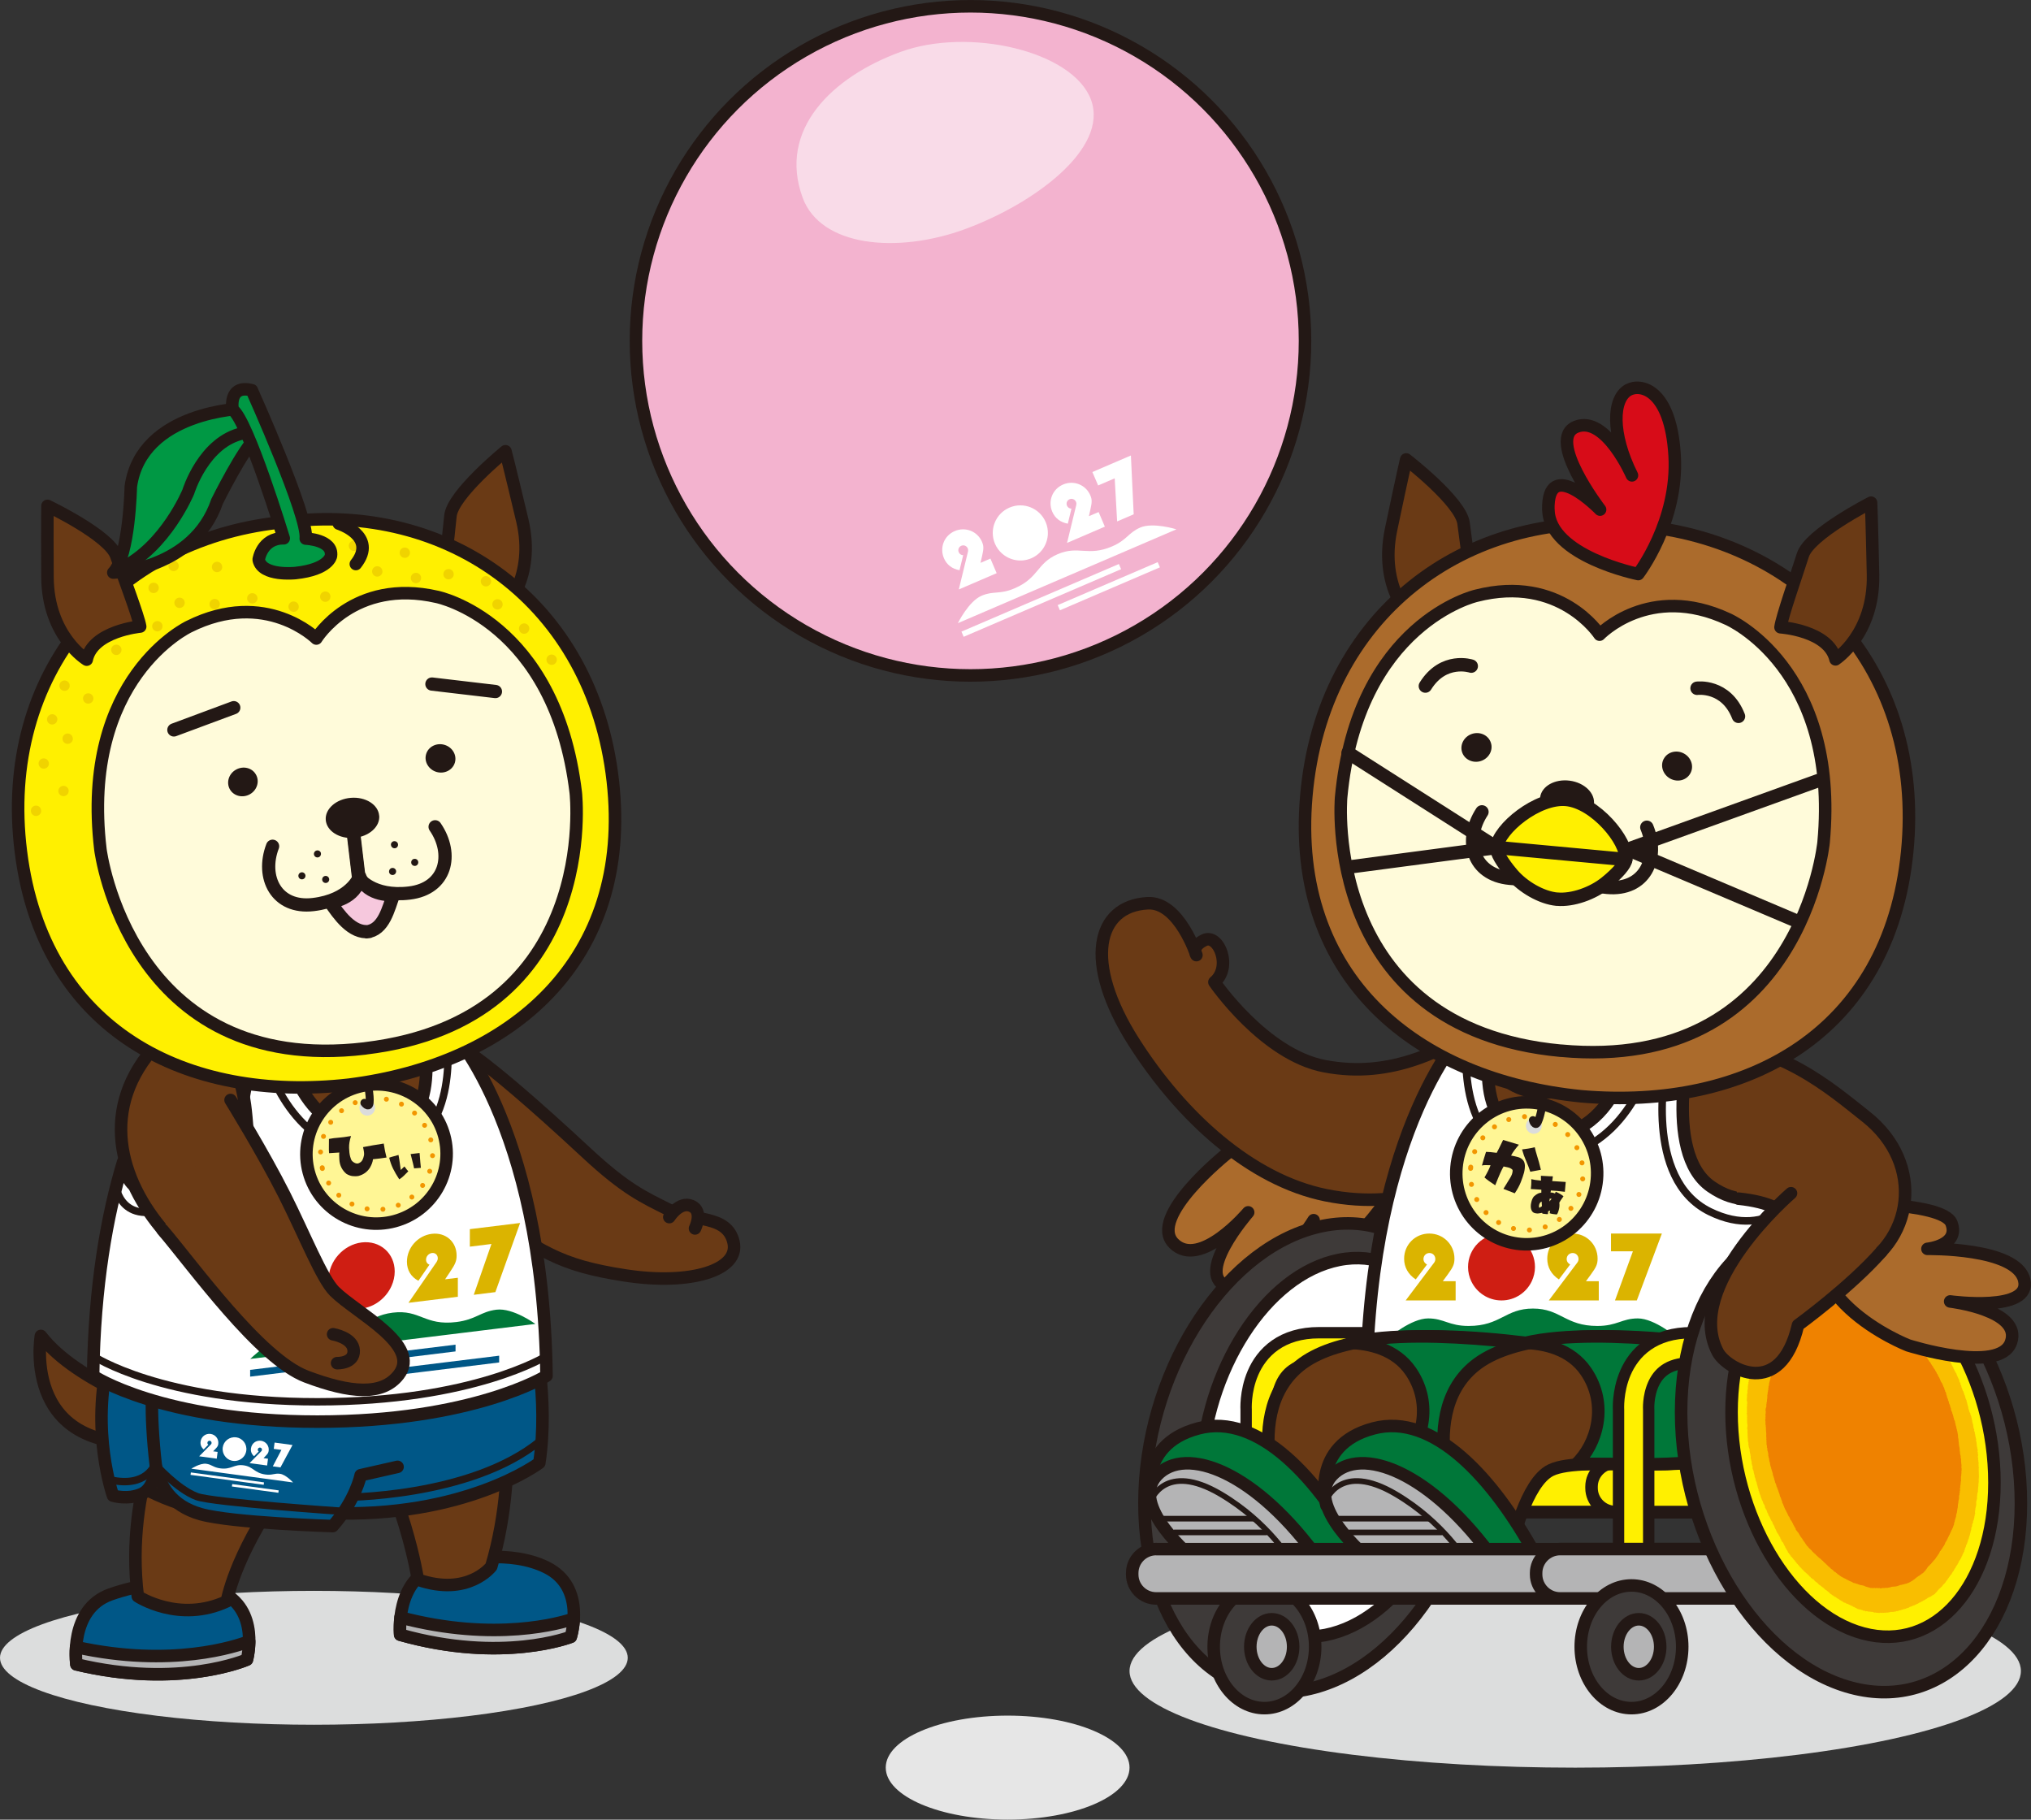 <?xml version="1.0" encoding="UTF-8"?><svg id="_レイヤー_1" xmlns="http://www.w3.org/2000/svg" viewBox="0 0 342.23 306.58"><rect x="0" y="0" width="342.23" height="306.58" fill="#333333" stroke="none"/><defs><style>.cls-1{fill:#f9be00;}.cls-1,.cls-2,.cls-3{fill-rule:evenodd;}.cls-4{stroke-width:.95px;}.cls-4,.cls-5,.cls-6,.cls-7,.cls-8,.cls-9,.cls-10,.cls-11,.cls-12,.cls-13,.cls-14,.cls-15,.cls-16,.cls-17,.cls-18,.cls-19,.cls-20,.cls-21,.cls-22,.cls-23,.cls-24,.cls-25,.cls-26,.cls-27,.cls-28,.cls-29,.cls-30,.cls-31,.cls-32,.cls-33,.cls-34{stroke-linecap:round;stroke-linejoin:round;}.cls-4,.cls-5,.cls-6,.cls-7,.cls-8,.cls-9,.cls-10,.cls-12,.cls-13,.cls-14,.cls-15,.cls-16,.cls-17,.cls-18,.cls-19,.cls-20,.cls-21,.cls-22,.cls-23,.cls-26,.cls-27,.cls-28,.cls-29,.cls-30,.cls-31,.cls-32,.cls-33,.cls-34{stroke:#231815;}.cls-4,.cls-5,.cls-9,.cls-11,.cls-16,.cls-17,.cls-18,.cls-19,.cls-21,.cls-23,.cls-24,.cls-25,.cls-26,.cls-29,.cls-31{fill:none;}.cls-35{fill:#231815;}.cls-2{fill:#ef8200;}.cls-5,.cls-27{stroke-width:2.23px;}.cls-36,.cls-10{fill:#fff;}.cls-6{fill:#f3b3cf;}.cls-6,.cls-7,.cls-8,.cls-10,.cls-12,.cls-13,.cls-15,.cls-17,.cls-22,.cls-28,.cls-30,.cls-32,.cls-33,.cls-34{stroke-width:2.11px;}.cls-7,.cls-37{fill:#005787;}.cls-8{fill:#ab6b2c;}.cls-38{fill:#f0d300;}.cls-9{stroke-width:1.25px;}.cls-11{stroke-dasharray:0 2.68;stroke-width:.83px;}.cls-11,.cls-25{stroke:#f29600;}.cls-12,.cls-39{fill:#007739;}.cls-13{fill:#009844;}.cls-14,.cls-16,.cls-20{stroke-width:2.26px;}.cls-14,.cls-3,.cls-34{fill:#fff000;}.cls-15,.cls-20{fill:#fffbda;}.cls-40{fill:#cf1e13;}.cls-41{fill:#dbdcdc;}.cls-18{stroke-width:1.78px;}.cls-19{stroke-width:1.25px;}.cls-42{fill:#f9dbe8;}.cls-21{stroke-width:1.27px;}.cls-22{fill:#d70c18;}.cls-23{stroke-width:1.8px;}.cls-43{fill:#dcdddd;}.cls-24{stroke:#fff000;stroke-width:3.17px;}.cls-25{stroke-dasharray:0 2.71;stroke-width:.84px;}.cls-26{stroke-width:7px;}.cls-44{fill:#e6e6e6;}.cls-27{fill:#f6c8dd;}.cls-28{fill:#b4b4b5;}.cls-45{fill:#dbb400;}.cls-29{stroke-width:1.35px;}.cls-30{fill:#3e3a39;}.cls-31{stroke-width:1.34px;}.cls-32{fill:#fff695;}.cls-33{fill:#6a3a15;}</style></defs><ellipse class="cls-43" cx="52.89" cy="279.31" rx="52.89" ry="11.28"/><ellipse class="cls-44" cx="169.79" cy="297.81" rx="20.54" ry="8.76"/><ellipse class="cls-43" cx="265.43" cy="281.54" rx="75.1" ry="16.28"/><path class="cls-8" d="M238.21,195.51s-10.18,16.54-14.75,15.8c-4.56-.74-2.11-5.73-2.11-5.73,0,0-7.97,12.99-14.24,11.27-6.28-1.73,3.21-12.59,3.21-12.59,0,0-8.13,9.69-12.55,5.22-4.43-4.47,9.02-15.16,9.02-15.16,0,0,20.61-14.38,31.42,1.19Z"/><path class="cls-30" d="M192.84,253.29c0,21.39,12.82,35.29,28.63,31.05,15.81-4.23,28.63-25.01,28.63-46.4s-12.82-35.29-28.63-31.06c-15.81,4.24-28.63,25.01-28.63,46.4Z"/><path class="cls-10" d="M202.35,249.8c0,17.31,9.92,28.68,22.15,25.4,12.24-3.28,22.16-19.97,22.16-37.27s-9.92-28.68-22.16-25.4c-12.24,3.28-22.15,19.97-22.15,37.27Z"/><path class="cls-26" d="M236.75,227.08h-14.49c-10.45,0-9.74,10.45-9.74,10.45v33.74"/><path class="cls-24" d="M236.75,227.08h-14.49c-10.45,0-9.74,10.45-9.74,10.45v33.74"/><path class="cls-34" d="M241.1,191.38h66.28c3.35,0,6.06,2.72,6.06,6.06v51.25c0,3.35-2.72,6.06-6.06,6.06h-66.28c-3.35,0-6.06-2.72-6.06-6.06v-51.26c0-3.34,2.72-6.06,6.06-6.06Z"/><path class="cls-34" d="M217.99,246.43h85.29c2.23,0,4.04,1.81,4.04,4.04v.23c0,2.23-1.81,4.04-4.04,4.04h-85.29c-2.23,0-4.04-1.81-4.04-4.04v-.23c0-2.23,1.81-4.04,4.04-4.04Z"/><path class="cls-33" d="M251.34,172.09c-7.99,4.71-16.69,9.73-28.17,7.54-10.2-1.95-18.54-14.16-18.54-14.16,3.06-2.57.68-8.18-1.68-7.08s-1.35,2.53-1.35,2.53c0,0-2.92-9.02-8.21-8.74-8.62.45-10.91,9.92-2.34,23.37,8.06,12.66,19.7,23.25,32.34,25.82,14.23,2.89,22.86-3.35,22.86-3.35"/><path class="cls-33" d="M300.01,192.81c-3.34-13.74-9.34-18.69-9.34-18.69h-43.55s-6,4.95-9.34,18.69c-2.71,10.76-3.89,21.7-4.18,31.44h70.58c-.29-9.74-1.47-20.68-4.18-31.44Z"/><path class="cls-10" d="M307.57,232.91c-.21-15.43-2.39-27.42-5.12-36.46,0,0-5.26,9.59-14.13,3.47-8.41-5.81-3.17-25.98-3.17-25.98h-9.93s-1.69,17.68-15.63,17.68c-12.67,0-8.02-18.37-8.02-18.37h-4.48s-16.26,16.13-16.86,59.66h77.34Z"/><path class="cls-21" d="M247.14,175.84s-2.11,19.22,12.25,19.22,18.58-15.84,18.58-15.84"/><path class="cls-21" d="M280.72,179.64s-3.89,18.97,7.39,24.5c10.35,5.07,15.63-3.8,15.63-3.8"/><line class="cls-17" x1="307.57" y1="229.53" x2="230.23" y2="229.53"/><path class="cls-39" d="M233.99,225.38s3.8-3.25,6.65-3.25c2.69,0,3.49,1.27,6.82,1.27,5.42,0,6.16-2.93,10.85-2.93s5.42,2.93,10.85,2.93c3.34,0,4.13-1.27,6.82-1.27,2.85,0,6.65,3.25,6.65,3.25h-48.65Z"/><rect class="cls-37" x="233.99" y="227.23" width="35.03" height="1.15"/><rect class="cls-37" x="254.21" y="230.02" width="22.25" height="1.16"/><path class="cls-40" d="M253.01,207.83c-3.11,0-5.64,2.52-5.64,5.64,0,.86.2,1.67.54,2.39.9,1.91,2.84,3.24,5.1,3.24s4.2-1.33,5.1-3.24c.34-.73.54-1.54.54-2.39,0-3.11-2.52-5.64-5.64-5.64Z"/><path class="cls-45" d="M243.12,215.86l.82-1.12c.93-1.27,1.14-1.76,1.14-2.69,0-2.35-1.88-4.22-4.24-4.22s-4.24,1.86-4.24,4.24c0,1.44.68,2.65,1.96,3.49l1.9-2.52c-.36-.16-.6-.51-.6-.92,0-.56.44-1.01,1.01-1.01s.99.46.99,1.01c0,.22-.07.42-.18.58h0l-2.38,3.16-2.44,3.24h8.42v-3.24h-2.18Z"/><path class="cls-45" d="M267.24,215.86l.82-1.12c.93-1.27,1.14-1.76,1.14-2.69,0-2.35-1.87-4.22-4.24-4.22s-4.24,1.86-4.24,4.24c0,1.44.68,2.65,1.96,3.49l1.9-2.52c-.35-.16-.59-.51-.59-.92,0-.56.44-1.01,1.01-1.01s.99.46.99,1.01c0,.22-.07.42-.19.58h0l-2.38,3.16-2.44,3.24h8.42v-3.24h-2.17Z"/><polygon class="cls-45" points="272.13 219.1 275.81 219.1 280.03 207.83 271.46 207.83 271.46 210.82 275.15 210.82 272.13 219.1"/><path class="cls-30" d="M221.61,277.45c0,5.71-3.83,10.34-8.55,10.34s-8.55-4.63-8.55-10.34,3.83-10.33,8.55-10.33,8.55,4.63,8.55,10.33Z"/><path class="cls-28" d="M217.9,277.45c0,2.56-1.62,4.63-3.61,4.63s-3.61-2.08-3.61-4.63,1.62-4.63,3.61-4.63,3.61,2.07,3.61,4.63Z"/><path class="cls-33" d="M217.23,258.2s-8.98-19.41,1.75-28.09c11.61-9.4,46.73-2.54,46.73-2.54,0,0,3.18,11.88-3.8,16.95-5.76,4.18-24.67.55-30.1,3.17-4.28,2.06-6.55,12.62-6.55,12.62"/><path class="cls-12" d="M265.72,227.58s-25.1-4.4-38.2-1.33c3.17.11,7.61,1,10.21,4.81,3.79,5.56,1.9,12.26-1.7,15.67,5.95-.46,21.35,1.08,25.89-2.21,6.98-5.07,3.8-16.95,3.8-16.95Z"/><path class="cls-12" d="M194,253.65s-2.85-10.14,7.92-12.99c10.22-2.71,20.28,8.55,27.24,21.22h-21.33"/><path class="cls-28" d="M200.97,262.52s-10.77-8.87-6.02-13.94c4.84-5.17,16.79-.63,27.56,14.57"/><path class="cls-4" d="M193.89,252.91s2.34-6.78,11.83-1.16c8.03,4.75,11.83,11.25,11.83,11.25"/><line class="cls-4" x1="195.79" y1="255.87" x2="211.21" y2="255.87"/><line class="cls-4" x1="197.91" y1="258.19" x2="213.32" y2="258.19"/><path class="cls-34" d="M294.43,246.43h-22.21c-2.22,0-4.04,1.82-4.04,4.04v.24c0,2.22,1.82,4.04,4.04,4.04h22.21"/><path class="cls-33" d="M246.75,258.2s-8.98-19.41,1.75-28.09c11.62-9.4,46.73-2.54,46.73-2.54,0,0,3.18,11.88-3.8,16.95-5.76,4.18-24.67.55-30.1,3.17-4.28,2.06-6.54,12.62-6.54,12.62"/><path class="cls-12" d="M295.23,227.58s-25.1-4.4-38.2-1.33c3.17.11,7.61,1,10.21,4.81,3.79,5.56,1.9,12.26-1.7,15.67,5.94-.46,21.35,1.08,25.89-2.21,6.98-5.07,3.8-16.95,3.8-16.95Z"/><path class="cls-12" d="M223.51,253.65s-2.85-10.14,7.92-12.99c10.22-2.71,20.28,8.55,27.24,21.22h-21.33"/><path class="cls-28" d="M230.48,262.52s-10.77-8.87-6.02-13.94c4.84-5.17,16.79-.63,27.56,14.57"/><path class="cls-4" d="M223.4,252.91s2.33-6.78,11.83-1.16c8.03,4.75,11.83,11.25,11.83,11.25"/><line class="cls-4" x1="225.3" y1="255.87" x2="240.72" y2="255.87"/><line class="cls-4" x1="227.42" y1="258.19" x2="242.83" y2="258.19"/><path class="cls-28" d="M194.82,261h97.54c2.23,0,4.04,1.81,4.04,4.04v.23c0,2.23-1.81,4.04-4.04,4.04h-97.54c-2.23,0-4.04-1.81-4.04-4.04v-.24c0-2.23,1.81-4.04,4.04-4.04Z"/><path class="cls-26" d="M275.27,271.27v-33.74s-.71-10.45,9.74-10.45h14.49"/><path class="cls-24" d="M275.27,271.27v-33.74s-.71-10.45,9.74-10.45h14.49"/><path class="cls-28" d="M305.42,269.31h-42.54c-2.22,0-4.04-1.82-4.04-4.04v-.24c0-2.22,1.82-4.04,4.04-4.04h42.54"/><path class="cls-30" d="M283.46,277.45c0,5.71-3.83,10.34-8.55,10.34s-8.55-4.63-8.55-10.34,3.83-10.33,8.55-10.33,8.55,4.63,8.55,10.33Z"/><path class="cls-28" d="M279.75,277.45c0,2.56-1.62,4.63-3.61,4.63s-3.61-2.08-3.61-4.63,1.62-4.63,3.61-4.63,3.61,2.07,3.61,4.63Z"/><path class="cls-23" d="M247.38,172.09s2.66,11.33,11.66,12.12c8.99.79,20.84-9.46,20.84-9.46"/><path class="cls-32" d="M269.08,198.73c-.58,6.58-6.34,11.44-12.87,10.87-6.53-.58-11.36-6.38-10.78-12.95.58-6.59,6.33-11.46,12.87-10.88,6.53.58,11.36,6.38,10.78,12.96Z"/><path class="cls-25" d="M247.8,196.85c-.46,5.25,3.41,9.9,8.62,10.36,5.21.46,9.82-3.44,10.28-8.69.46-5.25-3.4-9.9-8.61-10.36-5.21-.46-9.83,3.44-10.29,8.69Z"/><path class="cls-41" d="M259.78,189.8c-.07.74-.71,1.28-1.44,1.22-.74-.07-1.28-.72-1.21-1.45.06-.74.71-1.28,1.45-1.22.73.07,1.27.71,1.21,1.45Z"/><path class="cls-29" d="M258.83,183.47c.16-.26.33-.4.51-.39.45.04.73,1.16.61,2.5-.12,1.34-.71,3.84-1.16,3.8-.21-.02-.38-.26-.49-.65"/><path class="cls-35" d="M253.34,200.29c.34-.58.66-1.09.95-1.55.3-.46.48-.83.54-1.11.06-.28.07-.45.04-.51-.03-.06-.11-.13-.24-.22-.13-.09-.31-.17-.55-.22-.24-.06-.48-.11-.72-.15-.29.46-.76,1.52-1.41,3.17-.81-.52-1.41-.96-1.81-1.32.5-.85.84-1.53,1.02-2.06-.7-.04-1.19-.03-1.45.05.23-.82.46-1.59.69-2.3.38,0,.99.05,1.8.16.19-.34.55-1.07,1.08-2.17l2.66.8c-.3.36-.56.67-.77.96-.21.28-.39.57-.55.87.41.07.79.16,1.14.25.36.1.64.26.85.49.21.23.32.54.34.92.01.38-.04.79-.15,1.23-.12.44-.3.97-.54,1.59-.25.63-.59,1.25-1.02,1.88l-1.92-.75ZM257.86,197.41c-.21-.62-.45-1.24-.72-1.85-.27-.61-.49-1.24-.67-1.9.36-.04.72-.09,1.08-.15.36-.06.72-.13,1.06-.22.11.48.25,1,.42,1.54.18.54.38,1.29.62,2.26-.76.14-1.35.25-1.8.33Z"/><path class="cls-35" d="M259.9,204.5l-.03-.15h-.07c-.16.03-.32.05-.48.08-.16.03-.32.03-.48,0-.16-.02-.29-.06-.4-.11-.11-.05-.21-.15-.3-.28-.09-.14-.15-.31-.18-.51-.03-.2-.03-.41,0-.62.03-.2.08-.4.13-.59.05-.19.13-.37.24-.55.11-.18.28-.34.51-.49.23-.15.41-.24.53-.27.13-.03.24-.05.35-.07v-.5s-1.77-.11-1.77-.11c.02-.08.04-.33.07-.76.02-.42.02-.73,0-.9.4.1.95.18,1.65.24-.01-.14-.02-.27-.02-.38s0-.26,0-.43c.85.05,1.35.08,1.51.08.16,0,.32,0,.48,0,.03.02,0,.29-.09.81l2.28.15c-.02.21-.07.76-.15,1.66-.11,0-.31-.03-.61-.07-.3-.05-.88-.1-1.74-.15l-.06.35c.11-.02.23-.01.37.02.13.03.26.07.38.12l.13-.28c.56.24.99.49,1.3.77-.38.52-.6.87-.7,1.06.05.39.03.79-.08,1.19-.1.4-.22.68-.35.81-.25-.03-.46-.06-.65-.08-.19-.03-.38-.07-.55-.13l.08-.45-.33.12-.04.47c-.09.03-.4,0-.93-.07ZM259.45,203.46l.37-.23v-.04l-.05-.73h-.04c-.16.09-.26.21-.33.36-.06.14-.09.31-.08.5l.04.14.07.02h.02ZM261.08,202.42l.38-.44-.33-.03-.05.47Z"/><path class="cls-30" d="M340.53,253.29c0,21.39-12.82,35.29-28.63,31.05-15.81-4.23-28.63-25.01-28.63-46.4s12.82-35.29,28.63-31.06c15.81,4.24,28.63,25.01,28.63,46.4Z"/><path class="cls-3" d="M313.16,212.31c.05.05-.05-.07,0-.02-.02.06.05.05.05.08.09.03.21-.02.31.03.02.01.03.1.05.11.05.02.11,0,.17.02.21.08.54.14.77.21.04.01.05-.04.09-.04.17.05.34.16.5.17.05.03.04-.08.07-.08.03.02.11,0,.09.07.05.03-.03-.04.01,0,0,.02,0,.04,0,.06.23.09.42.08.62.18.03.01.07.02.1.04.01.01.04.01.06.02.04.02.08.01.11.06.02.04.08.02.14.03.05,0,.04.1.07.12.12.06.22,0,.33.05.03.02.04.06.07.07.02,0,.05,0,.07,0,.04.01.08.04.11.05.06.01.11-.02.16.08.14.07.29.12.44.26.03.01.05-.03.09,0,.04.03.08.04.11.08.11.02.19.08.25.14.09.04.17.06.26.1.03,0,.04.01.07.03.06.04.16.06.24.1,0,0,.03,0,.04,0,0,0-.02.05-.02.06.02.01.07-.01.1,0,0,0,0,.05.01.06.02.01.07-.04.08-.03.01,0,0,.05.02.06.04.02.07.04.08.11.08-.02.08.08.16.06,0,.05.08,0,.08.05.03.02.01.01.03.02.03.01.05.03.08.06.02.01.04,0,.06.03,0,0,.04.02.04.02.02.01.02.04.05.05.02.01.06.02.07.03.03.02.07.01.08.09.02,0,.05,0,.07.01.02,0,.04.02.06.04.02.01.06-.02.08,0,.04.02.06.07.13.1.03.01.06,0,.08,0,0,0,0,.09,0,.09.02.01.04,0,.06.01.02.02.04.02.06.03.04.03.08.02.1.09.08-.02.14.03.19.09.03,0,.06,0,.08.01.07.09.19.12.25.22.1.02.16.08.2.17.05,0,.09-.04.11.03.05-.03.05.09.12.09.01.04.08.03.08.08.04-.03.14.03.16.09.03.03.06.01.1.05,0,0,0,.06,0,.06.03.02.06,0,.08.03.03.02.04.06.07.08.02.02.1-.03.09.02.06.01.08.08.1.15.12,0,.21.15.33.21.01.05.07.04.07.1.05-.02.07.06.1.08.02,0,.03,0,.05.02.02.01.05.03.06.05.01.01.04,0,.05,0,0,0-.03.07-.02.08.02.02.06.01.08.03.04.03.09.08.12.14.03.02.08.03.13.03,0,.07.03.1.04.15.09.03.15.09.19.18.05,0,.06.04.11.05,0,.05.04.04.04.1.02-.01.07,0,.08,0,.01,0,.04,0,.03,0,.02.02,0,.09.02.11.01.02.06.02.05.07.12.07.25.16.35.27.03.03.05.09.05.15.09,0,.09.15.17.12,0,.04.02,0,.03.04.06,0,.03.1.1.09.05.09.14.12.2.18.06.06.11.17.18.21,0,.02,0,.05,0,.07.07,0,.08.07.14.09,0,.02.03.02.03.06.07,0,.08.09.12.14.02.03.06.06.07.11.04-.03.07.05.09.06,0,0,.02-.02.02-.02.02.02.06.02.08.05.03.03.05.08.08.1.01,0,.02.02.03.03,0,0-.01.06,0,.07.03.02.05,0,.06.07.1.05.16.14.26.18,0,.04.04.05.03.11.06,0,.03.12.1.11,0,.03.05.02.06.05.02,0,0,.03.02.04.03.02.04,0,.08.06,0,0-.01.06,0,.06,0,0,.05-.02.06,0,.01.02.02.04.03.06.02.03.01.04.03.06.01.02,0,.06.02.08.03.04.14.03.16.11.11.07.13.23.25.28.02.07.07.1.09.16.03,0,.04.02.06.02-.01.07.06.04.05.1.14.07.2.25.35.32.01.11.06.17.12.2,0,.03.02.05.01.08.03,0,.06.02.08.05.05.05.05.08.1.14,0,0,0,.07,0,.07.02.02.04,0,.02.08.05,0,.04.06.08.06,0,.06.07.03.06.09.08,0,.05.16.13.16,0,.02,0,.03,0,.05.13.11.19.3.33.41-.01.06.03.06.03.1.04.04.1.06.15.09.03.11.09.17.12.28.02,0,.03.01.05.02,0,.05,0,.09.03.13.01.02.01.04.02.05.05.06.13.13.17.22.05,0,.04.06.09.06.02.08.09.14.16.17,0,.08.06.15.11.23.05.08.09.17.12.25.07,0,.04.11.1.11.01.02,0,.04,0,.07.02.04.11.02.1.09.02.03.06.04.08.08,0,.04.04.05.04.1.06.05.07.17.15.19-.01.06.02.07.03.1.06.03.04.16.11.18,0,.03,0,.03,0,.05.09.01.07.13.14.16,0,.06.03.07.04.11.11.14.17.35.3.46.03.13.12.21.2.28,0,.07.01.11.06.13.03.02-.02.06-.01.08.01.03.07.15.1.2.06.09.11.16.16.28.09.19.22.38.31.53,0,.03.03.05,0,.05.05.09.08.2.15.26.03.14.08.24.15.34,0,.03.02.04.02.07.04.09.12.14.16.23.01.03,0,.08.01.11.04.09.09.18.14.26,0,.05.03.06.03.1.02.04.04.07.06.11.02.04.02.09.03.12.02.04.07.08.09.11,0,.02-.01.05,0,.07,0,.02,0,.05.01.07.01.03.06.03.08.06.03.06.07.14.1.23.02.03.06.04.07.08.01.09.04.13.04.18.01.03.02.05.04.08.03.11.09.18.11.3.02.03.1.03.08.11.01.03.01.05.03.08.04.2.16.35.24.5,0,.03,0,.08-.02.08.05.11.11.21.19.3-.05.07.04.17.08.26.01.03,0,.05.02.08.01.03.05.04.04.11.05.08.04.19.09.29.01.02.07.03.08.05,0,.02-.01.05,0,.06,0,0,.04.01.04.02,0,.03.01.08.02.1.01.04.04.1.01.16.06.04.08.11.08.22.06.11.11.23.17.34,0,.03,0,.07,0,.1.06.19.14.35.17.57.01.03.02.08.03.1,0,.01.04,0,.05.02,0,.02.02.01.03.02.02.05,0,.14.06.16,0,.04,0,.05,0,.08.01.02.03.06.04.09.01.03.04.05.06.08.02.04-.02.08,0,.11,0,.02.04.03.05.05,0,.01.08.08.04.11.01.06.03.08.02.18.05.06.09.18.15.23-.01.09.02.14.05.21.03.09.02.21.08.28,0,.04,0,.07,0,.1.04.11.13.17.14.31.02.05.03.09.04.13,0,.05.02.07.01.09.06.14.09.31.12.49,0,.04.02.03.02.07,0,.04.02.09.02.14,0,.06.06.1.07.15,0,.02-.05.05-.04.07,0,.03.03.05.04.07,0,.03.04.06.04.07.01.05.01.13.05.15-.02.12.06.14.05.26.07.11.06.31.13.43,0,.05-.02.08-.03.1.01.04.05.06.07.11,0,.01-.05.05-.04.07,0,.01.06.01.07.02,0,0-.06.04-.05.06.01.06.04.09.04.12,0,.02.07.03.07.04,0,.02-.03.05-.02.08,0,0,0,.03,0,.03.01.05.03.13.03.22.02.06,0,.13.03.16,0,.04,0,.03,0,.07.06.13.06.31.12.43,0,.07,0,.13,0,.2,0,.05.05.07.06.11-.01.08,0,.13.02.2.01.03-.04.04-.03.07.01.02.06.07.07.15.01.06.02.1.05.15,0,.05.02.07,0,.09.03.03.01.08.02.13,0,.02.01.03.02.05,0,.02-.02.08.03.08,0,.04-.02.09-.02.13,0,.03.05.04.05.05,0,.02-.03.07-.03.09,0,.06.06.08.07.13.02.08-.02.12,0,.21,0,0,0,.03,0,.03,0,.03.01.07.02.1,0,0,.04.01.04.02,0,.02-.02.1.02.11,0,.07,0,.15.02.21.02.03,0,.06.02.13,0,.03.02.07-.02.11,0,.04.08.06.09.1,0,.05-.04.07-.03.14,0,.07.07.08.08.13-.01.1-.03.12,0,.18-.01.05-.04.11,0,.14,0,.07-.04.12.01.16,0,.03.02.05.02.09,0,.04,0,.03.02.06.01.05,0,.13.03.14-.03.1.04.14,0,.19.03.03.02.08.05.13.02.03-.03.04-.01.11,0,.01.08.03.08.04,0,.01-.06.04-.06.08,0,.06.06.11.08.17,0,.03-.02.07-.02.1,0,.04.07.05.07.08,0,.03-.03.06-.03.09,0,.06.02.12,0,.21,0,.07.05.08.06.14.02.04-.02.04-.01.1,0,.03.04.05.04.09,0,.16-.05.34,0,.45,0,.09,0,.13.07.18,0,.06-.03.05-.03.08.01.07,0,.08-.04.13,0,.04.07.04.07.07.01.14-.07.27-.07.41,0,.02.02.05.02.06,0,0,0,.03.01.04,0,.02,0,.02.01.06,0,.04,0,.07,0,.11,0,.14-.02.42,0,.63,0,.03.04.06.05.09.01.13-.02.28.04.43-.06.13.02.29-.03.41,0,.05.08.07.08.13.01.06-.01.07-.01.12,0,.06.04.06.04.11-.01.12-.03.19-.06.27,0,.05.06.05.05.11-.03.03,0,.15,0,.22,0,.05.07.03.07.07,0,.1,0,.23-.06.21.02.03-.02.08-.01.14,0,.06.01.03,0,.07.03.02-.04.02-.06.06,0,.01.04.05.04.08,0,.04-.03.06-.03.11,0,.17.04.43-.02.57.04.11.09.38.06.51,0,.07,0,.06,0,.12,0,.12,0,.18.01.32,0,.05.04.03.05.07,0,.08.01.16.01.24,0,.05-.04.03-.04.09,0,.16,0,.35,0,.51,0,.04-.05.02-.06.05,0,.03,0,.07,0,.1,0,.03.02.06.01.1,0,.03-.02.02-.01.05,0,.06-.06.11-.06.13.02.05.02.1.02.16,0,.04-.01.04-.02.07,0,.02,0,.05,0,.08,0,.04-.01.05-.02.08-.01.08.04.24.01.32-.01.04-.06-.01-.05.07,0,.07-.02.12-.04.16,0,.08.02.15.03.21-.02.01,0,.05-.01.07-.01.2-.07.36-.14.52,0,.17.01.38-.04.46,0,.07.06.14.06.23,0,.06-.09.04-.1.09,0,.11.03.19.01.27,0,.01-.02.06-.02.06,0,.02-.03.04-.03.07,0,.02-.01.08-.05.11.02.07.07.15.06.24.01.07-.04.04-.05.08-.01.06,0,.07,0,.12,0,.05-.05.08-.08.09,0,.05.05.15.03.18,0,0-.03-.01-.04,0,0,.02,0,.04-.03.07-.03.02-.01.08-.01.12,0,.01-.02,0-.03.03,0,.04.09.06.09.1,0,.05-.04.06-.05.11,0,.03.02.04.01.06,0,.01-.06,0-.06.03,0,.07.03.15.02.24,0,.05,0,.05-.03.06.01.02-.03.04,0,.05-.03.01,0,.13-.06.09.02.03,0,.09-.01.11.01.04-.02.02-.02.03-.02.05,0,.12-.06.12.01.02.02.1.02.15,0,.06-.07.07-.09.12.01.02.05.06.05.11-.04.01-.05.09-.08.16,0,0,0,.03,0,.04-.01.05-.01.12-.02.17-.01.05-.03.1-.06.12.03.1-.08.14-.09.21,0,.02.05.07.05.09,0,.03-.05.03-.06.07,0,.03,0,.08,0,.12,0,.01-.05,0-.05.02-.02.1-.05.22-.07.35-.04.02-.05.08-.08.12,0,.04.02.05.02.08.01.05-.05.03-.06.06-.01.03.04.08.02.11,0,0-.06-.01-.06,0,0,.01,0,.04,0,.05-.02.04-.04.06-.02.17-.03,0-.02.06-.04.08.05.21-.12.24-.11.43-.04.06-.08.11-.07.23-.04-.02,0,.13-.06.09.01.02.05.04.05.07-.02,0-.03.02-.04.04-.01.03-.04.06-.06.1,0,.01,0,.04,0,.05,0,.02-.02.05-.02.07,0,0-.04,0-.04.01,0,.03.02.09.01.12,0,.02-.04.03-.06.06-.01.02.02.05,0,.07,0,0-.05,0-.05,0-.01.03,0,.09,0,.11-.02.03-.02.06-.03.1,0,.04-.01.05-.02.11-.07.04-.05.22-.12.24,0,.03,0,.06,0,.09-.04,0-.01.07,0,.14-.09.04-.1.2-.18.26,0,.19-.08.29-.16.35,0,.03.05.13,0,.1.04.19-.11.17-.12.33-.03,0-.07.02-.09.03,0,.07.02.14.04.19-.07,0-.08.07-.12.18-.02.05-.04.08-.05.11,0,.03,0,.07-.01.09,0,.02-.02.03-.03.05,0,.02.02.07,0,.09-.03.04-.11.04-.13.08,0,.03.02.05.01.08-.03,0-.03.04-.07.02-.01.15-.08.17-.1.32-.04,0-.05.06-.1.02,0,.14-.11.11-.09.28-.05,0-.04.09-.09.09,0,.09-.04.09-.07.12.01.06-.02.06-.02.1-.06.04-.04.19-.1.21,0,.04,0,.05,0,.07-.01.05-.02.05-.05.11-.01.02-.02.06-.03.08-.03.04-.08.08-.12.09,0,.09-.02.15-.04.2,0,0-.02.02-.03.02,0,0,0,0,0,.01-.02.03-.03.07-.08.05,0,.03.01.1.01.14-.09,0-.1.11-.19.11,0,.05,0,.11,0,.15-.03,0,0,.06-.05.04.03.11-.03.12-.07.16.03.05-.03.04-.04.07,0,.02.02.03.01.07-.02.04-.05.06-.08.1,0,.01-.03.03-.03.04,0,.02-.03.04-.05.07,0,.04-.03.06-.03.1-.06.04-.09.12-.16.15,0,.03,0,.07,0,.1-.07.02-.03.19-.11.19.03.08-.06.02-.05.1-.1.01-.09.2-.16.24,0,.04.02.11.02.15-.03-.03-.05-.02-.06,0-.03.03-.06.05-.08.09,0,0-.02,0-.03.01-.03.08-.12.16-.19.19,0,.03.03.04.03.08-.11-.01-.04.18-.16.16,0,.09-.03.08-.04.13-.03.01-.07,0-.09.03-.04.12-.12.2-.19.27,0,.03,0,.07,0,.1-.14.03-.16.24-.28.31-.02.15-.13.19-.21.23,0,.03,0,.05,0,.08-.03-.01,0,.08-.02.1-.05.05-.15.02-.16.11-.07,0-.06.11-.12.13,0,.03.01.07.01.1-.11.06-.18.21-.32.22-.05.05-.1.09-.18.09-.03.06-.05.13-.07.2-.04,0-.04-.02-.07,0,0,.08-.01.08-.02.18-.05,0-.07.02-.12.01-.04.02-.07.08-.09.15-.04-.01-.03.05-.06.06-.03.05-.09.05-.11.11-.06-.02-.06.04-.12.02-.02.04-.01.07,0,.13-.12-.01-.16.11-.25.17-.05-.03-.02-.02-.06,0-.02.01-.02-.04-.04-.03-.01,0,0,.05-.02.06-.02.01-.08,0-.09.04-.01-.02-.02.01-.04,0-.03,0-.01.04-.01.09-.07-.02-.07.06-.15.03-.02.02-.01.09-.03.11-.08.03-.11.16-.2.19,0,.06-.08,0-.09.04-.04.03-.04.11-.07.15-.02-.02-.03,0-.04,0-.01,0-.03.01-.02,0-.06.03-.06.11-.12.07,0,.05-.05.04-.07.08-.01,0-.03,0-.04-.01-.05.07-.16.05-.18.16-.06-.03-.07.03-.1.07-.01.01-.1,0-.13.03,0,0,.01.06,0,.06,0,0,0,0-.01.01-.04.03-.06.06-.1.1-.03.03-.06,0-.12.01-.04.13-.17.11-.22.23-.13-.02-.17.11-.27.13-.05.15-.16.19-.24.31-.03-.01-.08-.04-.1-.03-.04.05-.08.1-.14.13-.03.12-.15.09-.18.21-.05,0-.07.03-.11.06-.08.07-.19.13-.26.21-.04-.03-.03.03-.07,0-.05.06-.12.11-.2.13-.02,0-.01.02-.02.04-.15.03-.3.07-.4.19-.04,0-.04-.06-.07-.07-.01.05,0,.15-.02.18-.05.01-.1-.01-.15,0,0,0-.03,0-.04,0,0,0,.02.04.01.04-.02,0-.04-.03-.06-.03-.02,0-.04.02-.05.03-.01,0-.02.03-.03.04-.04.02-.06.06-.09.09,0,0-.02,0-.02,0,0,0,0,.03-.01.03-.02.01-.08.03-.13.05-.02,0-.03.07-.07.02-.03.06-.11.07-.17.03-.02,0,0,.06-.03.07-.01,0-.03-.06-.05-.06-.02,0-.02.06-.03.07-.01,0-.05-.03-.06-.01-.03.01-.02.03-.03.04-.06-.03-.08.04-.13.03-.02.03-.08-.02-.09.03-.05-.04-.03.04-.07-.01-.03,0-.05.08-.06.1-.06-.03-.04.05-.11.01-.04.06-.16-.01-.18.08-.05-.02-.09.04-.14.06-.01,0-.03,0-.05.01-.01,0-.01,0-.03,0-.11,0-.24-.04-.3.06-.03,0-.02-.03-.05-.03-.04.05-.1.05-.14.11-.02-.01-.03-.08-.05-.08-.05,0-.07.09-.1.1-.04-.02-.08,0-.12,0-.03,0-.07-.04-.09-.04,0,0,0,.05,0,.05-.01,0-.03-.03-.03-.03-.04.01-.06.04-.08.06-.06-.02-.1.03-.14.08-.02.02-.05-.03-.09-.02-.02,0-.05,0-.07.02-.01,0-.02,0-.03,0,0,0-.01.02-.02.02-.03,0-.05.02-.06.07-.06,0-.16-.08-.19-.04-.04-.01-.08,0-.13,0-.03,0-.05.04-.07.06-.03-.03-.12-.04-.12.03-.04-.02-.06-.05-.1-.07-.05,0-.05.08-.08.13-.03-.05-.06,0-.1,0-.04,0-.06-.04-.13-.04-.05,0-.08-.01-.1.07-.03,0-.03-.06-.06-.07-.05,0-.07.02-.11.04-.13-.05-.24-.01-.3.06-.05-.05-.12-.05-.15,0-.03,0-.05,0-.08-.01-.03.04-.1-.01-.11.05-.09,0-.15.03-.19.1-.03-.01-.06-.05-.09-.06-.02,0-.03.03-.05.03-.02,0-.05-.04-.07-.04-.04,0-.04.06-.11.02,0,.03-.04.01-.05.04-.04-.01-.08-.03-.1-.06,0,.02-.03.04-.04.04-.01,0-.03-.02-.04-.01-.02,0-.04,0-.06.01-.01,0,0,0-.03,0-.03,0-.06.01-.1,0-.04-.02-.04-.03-.05,0-.1-.07-.18.03-.3-.05-.05-.02-.04.04-.07.04-.05-.01-.09-.02-.12-.05-.1.03-.26-.05-.32.04-.07-.01-.13-.11-.19-.12-.02,0-.03.03-.06.03-.04,0-.09-.02-.1.03-.04,0-.04,0-.08,0-.02,0-.03,0-.05,0-.07-.01-.15,0-.22-.02-.04,0-.1,0-.18-.05-.05,0-.07.03-.1.04-.05,0-.09-.03-.14-.04-.02,0-.04.06-.06.06-.07,0-.13-.05-.2-.06-.03,0-.05.03-.08.02-.04,0-.07-.08-.12-.09-.04,0-.04,0-.08.02-.06-.09-.23-.09-.34-.14-.02.01-.08.02-.07.08-.03,0,0-.05-.03-.06-.02,0,0,.02-.02.02-.05,0-.03-.03-.05-.04-.01,0-.01.05-.03.05-.12,0-.3-.11-.46-.15-.16-.04-.32-.05-.45-.08-.04,0-.03-.05-.05-.07-.04-.03-.02.02-.04.02-.05-.01-.11-.02-.17-.04-.03,0-.01-.05-.02-.08-.07-.03-.14-.07-.23-.08-.05-.03-.04.1-.09.09-.06,0-.05-.08-.08-.1-.05-.02-.08,0-.12.02-.04-.01-.06-.06-.09-.09-.11-.04-.22-.03-.32-.07-.02,0-.04-.05-.06-.01-.03-.02-.04-.05-.07-.06-.13-.05-.22-.06-.33-.12-.02,0-.04-.04-.06-.05-.05-.02-.12,0-.18-.01-.02,0-.02-.08-.04-.09-.07-.04-.15-.04-.24-.09-.02-.01-.05-.05-.07-.06-.03-.02-.07-.02-.09-.03-.03-.01-.03-.04-.06-.05-.07-.05-.14-.03-.21-.06-.08-.03-.17-.06-.26-.06-.04,0-.07-.02-.06-.07-.02.01-.03.02-.06,0-.02,0-.02-.06-.05-.08-.04-.03-.09-.01-.1-.06-.11,0-.19-.17-.33-.14-.05,0-.05-.07-.09-.1-.03.03-.1-.01-.15-.02-.04,0-.03-.06-.07-.07-.07,0-.25.01-.3-.07-.05-.02-.05-.04-.08-.04,0-.03-.06-.02-.06-.05-.01-.02,0,.01-.01-.01,0,0-.02-.02-.02-.03-.02-.01-.04-.02-.06-.03-.03-.01-.05-.06-.07-.07-.03,0-.08.04-.11.03-.03-.02-.07-.13-.15-.12-.04,0-.04,0-.06-.02-.04.02-.12-.03-.14-.1-.05-.01-.07.06-.13.02-.05,0-.02-.09-.05-.11-.08-.01-.07-.02-.11-.09-.05,0-.11.05-.15.03-.03,0-.01-.07-.04-.09-.02-.02-.05,0-.07-.01-.01,0,0-.04-.02-.05-.03-.03-.12,0-.15-.05-.02-.03-.01-.03-.06-.06-.03-.02-.05-.05-.1-.02-.01-.07-.12-.04-.14-.11-.05-.03-.06,0-.09,0,0-.03,0-.08,0-.11-.07.01-.16-.08-.23-.13-.03,0-.03.02-.06.01-.02,0-.01-.06-.04-.08-.02-.02-.07.03-.09.01,0,0,0-.04,0-.05-.02-.01-.05,0-.06,0-.02-.01-.04-.03-.06-.05-.02-.01-.03,0-.04,0-.04,0-.05-.13-.08-.1-.01-.05-.06-.05-.08-.08-.06.01-.13,0-.18-.08-.05,0-.06-.07-.1-.09-.03-.03-.08-.01-.11-.03-.02-.02-.04-.04-.05-.04-.02-.01-.03-.01-.05-.03-.02-.01-.03-.02-.05-.04-.04-.03-.07-.03-.1-.09-.02,0-.03-.07-.03-.02-.03-.1-.11-.02-.12-.12-.03,0-.05.03-.09,0-.01-.03-.01-.09-.04-.1-.04-.03-.04.01-.08,0,0-.07-.11,0-.11-.08-.09,0-.11-.19-.19-.16-.04-.05-.07-.08-.14-.09-.08-.16-.24-.2-.35-.36-.03,0-.04-.02-.08-.02,0-.06-.08-.06-.08-.13-.12,0-.16-.08-.27-.1,0-.05-.05-.04-.05-.08-.05,0-.07-.05-.13-.05,0-.03,0-.09,0-.12-.06,0-.07-.07-.12-.08,0,.01-.03-.01-.05-.02-.01-.01-.04-.02-.04-.03-.01-.01-.01-.02-.02-.03-.04-.04-.11-.06-.13-.1-.06-.01-.07-.07-.13-.05,0-.09-.04-.14-.1-.17,0-.04-.05-.02-.04-.07-.03-.02-.1,0-.09-.06-.02,0-.02-.03-.03-.01-.02-.03-.04-.05-.05-.09-.07,0-.12-.06-.16-.11-.03-.04-.08-.03-.09-.09-.06,0-.05-.08-.09-.13-.01-.01-.04,0-.05-.02-.03-.04-.08-.12-.13-.17-.04-.04-.07-.08-.11-.1-.02-.03-.04-.05-.05-.08-.03,0,0-.05-.03-.06-.08-.14-.21-.21-.27-.36-.06,0-.11-.05-.15-.09-.04-.03-.07-.03-.11-.06-.01-.01-.02-.04-.04-.06,0,0-.03-.03-.04-.04-.02-.02,0-.04-.03-.07-.03-.03-.03-.08-.09-.06.01-.05-.05-.01-.05-.05-.08-.01-.09-.11-.13-.17-.02-.01-.08,0-.1-.03,0,0-.03-.02-.03-.02-.03-.03-.04-.03-.07-.07-.01-.01-.03-.08-.05-.11,0,0,0-.05-.01-.05-.02-.01-.07.02-.07-.04-.07,0-.05-.1-.12-.09,0-.05-.04-.07-.02-.14-.02,0-.06,0-.09-.02-.02-.05-.03-.1-.07-.14-.03-.04-.09-.03-.12-.06-.02-.02-.04-.04-.06-.06-.02-.02,0-.02-.03-.04,0-.02.02-.06.02-.08-.06-.03-.08-.12-.16-.13-.02-.07-.07-.11-.12-.14-.05-.09-.08-.22-.18-.26-.04-.1-.11-.17-.19-.21.02-.07-.02-.07-.01-.13-.15-.03-.18-.21-.33-.25,0-.04.01-.08,0-.11-.07-.05-.14-.13-.18-.24-.08,0-.07-.11-.14-.12,0-.03-.02-.03-.02-.06-.03-.03-.03-.08-.08-.08,0-.04-.05-.04-.08-.08-.01-.03.01-.11,0-.13-.01-.02-.04-.01-.05-.03-.02-.03-.06-.12-.11-.09,0-.03,0-.04,0-.07-.07-.05-.11-.14-.19-.17,0-.03.02-.05.02-.08-.03-.05-.06-.11-.11-.15,0-.05-.04-.08-.04-.14-.02-.02-.02-.05-.05-.05-.07-.11-.14-.22-.23-.3-.01-.03.02-.11,0-.14-.02,0-.06-.02-.07-.04,0-.01-.03,0-.04-.02,0,0-.01-.02-.02-.03-.05-.07-.06-.18-.12-.26-.02-.03-.08-.06-.12-.07,0-.02.03-.06.03-.09-.05-.11-.19-.14-.2-.29-.05-.05-.07-.1-.08-.2-.09-.07-.14-.19-.24-.25,0-.04.02-.08.02-.11-.04-.07-.09-.15-.16-.2.01-.09-.08-.08-.07-.16-.06-.03-.09-.09-.11-.17-.04,0-.02-.08-.07-.07-.01-.07-.1-.07-.11-.14-.04-.01-.06-.05-.1-.07,0-.06.01-.11,0-.14-.02-.03-.07-.09-.11-.08,0-.13-.1-.13-.1-.26-.06-.07-.05-.2-.13-.24,0-.03.02-.02.02-.05-.02-.05-.09-.05-.11-.09-.02-.03-.04-.11-.09-.1.02-.1-.01-.17-.05-.23-.01-.02-.05-.04-.06-.06-.02-.03-.04-.05-.05-.07,0-.19-.14-.22-.16-.4-.04-.06-.09-.1-.12-.17-.01-.01.02-.06,0-.06-.01-.16-.12-.23-.18-.33.01-.05,0-.07.01-.11-.05-.06-.08-.14-.16-.17,0-.04-.03-.06-.04-.08-.03-.08-.05-.23-.14-.28,0-.03,0-.05,0-.07-.03-.07-.1-.1-.14-.15,0-.16-.13-.29-.2-.4,0-.02.01-.07.01-.1-.04-.02-.02-.12-.08-.12,0-.1-.06-.18-.1-.26-.03-.08-.1-.17-.17-.24.02-.12-.05-.16-.06-.25-.05-.09-.1-.17-.1-.31-.07-.04-.05-.18-.12-.21-.02-.08-.05-.16-.09-.23,0-.02,0-.02-.01-.04,0,0-.02,0-.02,0-.02-.04,0-.13-.01-.19-.02-.06-.07-.1-.09-.16-.08-.11-.15-.24-.2-.38,0-.07,0-.14.02-.19-.03-.1-.05-.19-.11-.26,0-.03-.02-.04-.02-.07-.13-.19-.17-.46-.29-.65,0-.06-.06-.06-.05-.12-.02-.07-.07-.09-.1-.15,0-.01.02-.06.02-.07,0-.03-.06-.06-.08-.1,0-.03.02-.07.02-.11-.09-.14-.12-.26-.22-.41,0-.03.03-.07.03-.09-.02-.03-.02-.06-.04-.1-.01-.03-.06-.04-.07-.06,0,0,.01-.04,0-.06,0-.01-.05-.04-.04-.06,0-.03-.04-.01-.04-.04-.03-.12-.05-.25-.11-.33,0-.03-.01-.06-.01-.09-.07-.1-.07-.25-.14-.35.01-.08-.04-.11-.06-.17,0-.02.02-.05.02-.06,0,0-.02-.02-.02-.03-.01-.04-.01-.08-.03-.12-.02-.07-.08-.14-.11-.19,0-.09.05-.2.02-.26,0,0-.03,0-.03-.01-.01-.02-.05-.11-.1-.11.03-.09-.03-.17-.04-.23,0-.03.06-.08.05-.11-.01-.04-.04-.07-.06-.11-.02-.06-.04-.13-.07-.19-.02-.06-.01-.14-.05-.2,0-.06-.03-.04-.04-.1,0-.05.02-.11,0-.15,0-.04,0-.08,0-.11-.02-.03-.02-.08-.06-.11.04-.06-.04-.16-.07-.21.02-.05-.03-.09-.04-.12,0-.02.02-.05.02-.07,0,0-.06,0-.06,0,0-.02.03-.05.02-.07,0,0-.03-.02-.03-.03,0-.02,0-.04-.01-.05,0-.02,0-.06,0-.08,0-.02-.05-.06-.06-.09-.02-.07,0-.13,0-.25-.04-.03-.03-.13-.09-.15-.01-.16-.04-.3-.08-.43,0-.06.02-.07.02-.11-.02-.05-.04-.14-.07-.17.02-.13-.05-.24-.02-.32-.01-.06-.03-.11-.06-.14.01-.09-.03-.11-.02-.2-.03-.03,0-.11-.05-.12.03-.1-.09-.14-.09-.26-.02-.04-.02-.08-.04-.12.03-.06,0-.12-.02-.19,0-.02.05-.05.04-.07,0,0-.03-.02-.03-.03,0-.04-.03-.11-.05-.17,0-.01-.02-.06,0-.13-.03-.05-.04-.11-.06-.15.02-.1-.02-.2,0-.25-.01,0-.1-.09-.12-.2.01,0,.06-.06.04-.11,0-.02-.07-.05-.07-.08-.01-.07.03-.15.02-.22-.01-.06-.03-.14-.05-.19.02-.21-.03-.39-.09-.57,0-.03,0-.1.02-.09-.01-.03-.05-.04-.06-.07,0-.03-.01-.07-.03-.13,0-.02-.02-.1.02-.13-.08-.09-.02-.21-.03-.36,0-.05-.05-.08-.07-.1.04-.04,0-.11-.02-.17,0-.03.08-.09.08-.09,0-.02-.08-.02-.08-.04,0-.03.04-.06.03-.09,0-.03,0-.07,0-.09-.01-.07.01-.15-.04-.23,0-.05,0-.06-.02-.12-.01-.07-.05-.12-.08-.18,0-.11.05-.21.05-.29,0-.07-.08-.14-.04-.19,0-.04-.02-.05-.02-.09-.01-.04,0-.06,0-.1,0-.03-.02-.03-.02-.05,0-.02.04-.06.03-.08,0-.04-.07-.05-.07-.08,0-.05.06-.08.06-.12,0-.02-.04-.06-.05-.07,0-.03,0-.02,0-.06,0-.03-.02-.06-.02-.06,0-.03.01-.08.01-.13,0-.02-.03-.01-.03-.03,0-.07,0-.23,0-.38,0-.05-.03-.06-.04-.09.03-.09.03-.24,0-.32-.01-.08,0-.06.01-.11,0-.07.02-.13,0-.19,0-.05.04-.02.03-.11.02-.06-.04-.05-.05-.09,0-.17.06-.28.04-.49,0-.06-.06-.07-.06-.11.02-.21.04-.54.06-.83,0-.24.02-.45,0-.64,0-.04-.07-.03-.08-.06,0-.04.03-.03.04-.06.02-.13.05-.36.05-.57,0-.27-.04-.6-.04-.92,0-.34.01-.68,0-.92-.01-.08.03-.06.04-.11,0-.08-.04-.14-.04-.23-.01-.08.04-.06.05-.11,0-.1-.03-.16.01-.21-.03-.2,0-.41.06-.51-.01-.1,0-.12.04-.16,0-.06-.05-.05-.04-.11.06.02,0-.07.02-.11,0-.01,0,0,0-.02-.03-.06,0-.11.01-.16,0-.13,0-.31.04-.37-.03-.04,0-.12,0-.18,0-.06.03-.04.04-.09-.02-.06-.04-.15,0-.18-.02-.09,0-.1.02-.2,0-.02-.02,0-.02-.02-.01-.06.03-.04.04-.08,0,0-.02-.05-.01-.06,0-.02.03-.04.03-.07,0-.02.03-.04,0-.08,0-.04.04-.04.04-.08,0-.13.02-.24,0-.32.02-.07.07-.12.06-.25.05,0,.08-.04.12-.12,0-.02-.02-.04-.02-.07.01-.07.04-.17.05-.25,0-.04-.01-.09,0-.13,0-.03,0-.02.02-.04.02-.03,0-.05.01-.11,0,0,.04.01.04,0,.02-.07,0-.16-.01-.23.04.02.01-.08.07-.05-.03-.15.06-.21.03-.31.03,0,.03-.07.07-.06,0-.15.03-.24.07-.34.01-.06-.02-.08-.02-.13.04-.05.06-.11.06-.22.04-.04.09-.1.08-.22.04.01,0-.1.05-.09,0-.05,0-.05.01-.1.02-.01.03-.04.06-.04,0-.06-.05-.15-.04-.2,0-.01.06,0,.07-.02,0-.02-.03-.06-.03-.08.01-.03.04-.04.05-.07,0-.01,0-.05.01-.08,0-.01.02.01.02-.02.01-.1-.02-.23,0-.32,0,0,.03.01.04,0,0-.05-.03-.14.03-.17-.02-.07-.04-.15,0-.2.01-.01.02-.11.04-.14.02-.03-.03-.14.02-.16,0-.07.02-.09.02-.14.04,0,.03-.07.04-.11.02-.07.01-.18.05-.26-.01-.11.05-.13.09-.18-.01-.02-.01-.03-.01-.07.07-.01.03-.21.12-.21,0-.02.02-.04.02-.06,0-.02-.03-.02-.02-.03,0-.01.02-.03.03-.05,0,0,.05,0,.05-.01,0-.02-.05-.06-.04-.09,0-.03.04-.03.04-.05,0-.02-.02-.06-.02-.09,0,0,.03.02.03.01.01,0,.01-.06.02-.07,0-.01.02-.02.03-.03,0-.02,0-.09.04-.1,0-.12.01-.14-.02-.26.04,0,.1-.09.12-.14.02-.03.03-.03.02-.09.05,0,0-.12.05-.14,0-.06,0-.03.01-.08.1,0,.07-.23.16-.24-.02-.12.04-.13.03-.23.08-.02.07-.18.14-.22,0-.04-.02-.11-.02-.15.05.01.04-.04.04-.11.02-.02.02-.05.05-.06-.01-.11.1-.07.1-.21.07-.03.04-.21.12-.24,0-.06.03-.02.02-.08.06-.04.1-.15.08-.27.01-.01.04,0,.06,0-.02-.31.16-.28.17-.55.05-.02.06-.11.08-.18.03,0,.02-.06.07-.04,0-.08.05-.06.02-.15,0-.02.01-.03.02-.04,0-.01.03-.04.04-.06.01-.02.05-.01.07-.04,0-.03-.02-.08-.02-.11.04,0,.09-.03.07-.08.05-.03.04-.16.11-.17-.02-.06.02-.07.03-.09.03-.07.01-.1.04-.17,0-.01.02-.02.02-.03.01-.04.02-.06.04-.1.01-.02.04-.07.08-.07.01-.06-.02-.06,0-.12.03,0,.06,0,.1-.03,0-.1.05-.1.08-.13.04-.16.04-.31.13-.39-.01-.14.05-.17.1-.25.01-.01.02-.04.04-.07.03-.05.06-.07.07-.19.03-.02.04-.05.06-.06,0-.1.08-.08.05-.19.08-.03.12-.14.18-.19,0-.14.08-.14.08-.28.05,0,.08-.08.11-.12.03-.05.06-.08.08-.12.02-.02,0-.11.06-.1-.01-.06.02-.07.02-.11.04,0,.06-.08.11-.07,0-.03.02-.07.02-.11.05-.06.15-.08.2-.15,0-.01,0-.04,0-.07.05,0,.06-.08.09-.12.02-.02.05-.04.06-.07.03-.05.08-.1.12-.16.03-.04.09-.07.13-.11.02-.02.02-.04.04-.07.01-.01.02-.05.02-.08.12-.06.21-.2.33-.26,0-.05,0-.12,0-.15.07,0,.1-.06.16-.08,0-.03.02-.02.02-.05.06-.03.05-.17.12-.18.01-.06.04-.08.06-.12.02-.02.05-.03.08-.04.02-.04.05-.06.07-.11.04-.02.06-.07.12-.05.02-.03.02-.09.03-.13.04,0,.09,0,.09-.06.03,0,.02-.06.06-.05,0-.09.11-.04.09-.15.03,0,0,0,.02.02.01-.06.06-.08.08-.13.07,0,.07-.1.13-.09.02-.07.08-.07.1-.12.02,0,.05.02.07.02,0-.04.05-.05.05-.12,0-.02.03.03.05.02.04-.02.05-.06.08-.09.01-.01.02-.02.04-.03.01-.02.02-.09.07-.07.02-.03.04,0,.06-.04.05.02.07-.09.1-.11.06-.04.13-.04.19-.08.04-.03.06-.14.13-.14.01-.03.04-.03.05-.07.06.03.1-.06.14-.1.02-.02.09.02.11,0,.02-.02,0-.09.03-.05,0-.04.04-.05.03-.11.1.06.08-.1.17-.07,0-.03,0-.06,0-.09.06.05.07,0,.11-.03.02,0,.02,0,.03-.01.03-.03.06-.06.08-.1.01,0,.02-.02.04-.01.01-.06.06-.05.05-.14.09.02.13-.04.21-.05.03-.02.04-.06.04-.12.03.05.06.03.09,0,.01,0,.05-.02.06-.06.05.04.03-.02.08,0,.02,0,.02-.09.04-.09.11-.04.18-.15.29-.2.03,0,0-.08.02-.09.04.01.03-.04.07-.06.02,0,.05.03.07.02.02-.01,0-.07.02-.08.01-.01.07.02.08,0,.03-.03.02-.12.05-.14.03-.02.09.04.12.02.01,0,0-.06,0-.07.01,0,.04,0,.05,0,.01-.01.01-.04.02-.05.01,0,.03,0,.04-.01.02-.02.04-.05.08-.03.03-.03.06-.04.09-.07.07.02.11,0,.13-.07.03.05.06-.04.09-.04.04-.05.13-.06.2-.11,0,0,0,0,.02,0,0,0,0-.02.01-.02.01,0,.02-.01.02-.02.01,0,.04-.03.09-.01.02-.03.05-.05.07-.09.01-.01.06,0,.07-.03.02-.05,0-.02.06-.05,0,0,.02,0,.02,0,.01,0,.03.01.05,0,.02-.01.03-.06.05-.07.02-.01.04,0,.04-.06.03,0,.08.04.11.05.03-.02.06-.07.08-.12.07,0,.11-.03.16-.06.02-.01.06,0,.08-.01.02-.01.03-.08.05-.09.01,0,.04-.02.06-.03.02,0,.05-.01.06-.02.02,0,.05.01.07,0,0,0,.02-.02.02-.02.01,0,.01-.03.02-.03.03-.01.05-.04.08-.06.03-.02.06-.02.07-.05.02,0,.06.03.08.04.06-.08.18-.05.23-.14.02,0,.06.05.08.05.02-.03.05-.06.07-.1.06.04.07-.01.12.02,0-.05.05-.07.05-.14.06.06.1-.02.13.04.04.02.04-.03.07-.03.01,0,.03,0,.04-.03,0,0,.03-.02.03-.02.02-.01.06.05.04-.04.02,0,.05,0,.05.03.02,0,0-.03.02-.04.01-.01.05.03.06-.04.08.06.15-.03.21-.08.08.03.14-.03.19-.05.02,0,.06.03.08.02.07-.01.12-.04.17-.11.08.04.08-.05.16-.02.03,0,.03-.07.06-.08.05.03.06-.02.1,0,.06-.08.19-.02.24-.11.04.02.11.07.15.06.02,0,.02-.05.04-.05.02,0,.05.04.06.04.05-.01.07-.07.11-.09.03,0,.05.04.06.07.03.01.04-.08.06-.08.06.03.08-.03.14,0,.05-.02.1-.02.16-.05.02,0,0,0,.02,0,.02-.02.05.04.08.08.05-.04.13-.07.21-.08.03,0,.05,0,.07-.03.09.04.18.01.26,0,.02,0,.03,0,.04,0,.02-.01.07-.04.12-.05.02,0,.04-.01.05-.01.02,0,.05.03.07.03.02,0,.04.01.06.01.04,0,.06,0,.09-.03,0,0,.02-.03.02-.03.02,0,.05.02.07.02.01,0,.02-.04.03-.05.02,0,.04.02.06.02.03,0,.03-.02.04-.02.03,0,.04.02.05.02.01,0,.02-.04.03-.04.03,0,.06.06.08.06.06,0,.11-.07.17-.08.04.01.1.05.12.08.04,0,.07-.02.11-.04.09.05.16-.02.22.05.04.02.06-.06.09-.06.05.02.12.02.15.06.06-.02.18-.07.23,0,0-.05.05-.01.09-.02.01,0,.03-.03.04-.03.05,0,.11.05.15.05.02,0,.04-.03.06-.03.01,0,.04,0,.05,0,.03,0,.04,0,.06,0,.05,0,.11.05.13-.02.02.03.05.04.09.06.04.02.03-.05.07-.04.04,0,.09.07.12.07.02,0,.04-.07.07-.07.01,0,.03.03.04.04.03,0,.08.03.11-.02.04,0,.09,0,.13.01.03,0,.04,0,.08.01.03,0,.04.02.07.03.05.02.1-.02.15-.02.05,0,.1.05.14.04.02,0,.04-.06.05-.05.05,0,.11.03.16.04.02,0,.04,0,.06,0,.02,0,.04,0,.07.01.03,0,.05-.02.07-.02.05.01.11.02.16.03.03,0,.04.03.07.03.11,0,.23.03.34.05.02,0,.03-.02.05-.02.03,0,.11.08.11,0,.03,0,.03.04.05.04.02,0,.02-.05.04-.05.03,0,.07.06.1.06.03,0,.04-.02.06-.03.09-.04.25,0,.41.04,0-.09.19-.05.19.04Z"/><path class="cls-1" d="M313.85,216s.03.06.03.09c.06.03.1,0,.12-.05.12.03.25.06.37.09.04.02.04.08.07.11.13.02.28.05.41.11.03.01.03.05.05.06.02.01.05,0,.07.01.05.02.07.09.13.05,0,.03.02.05.04.06.04,0,.08,0,.13.05.03.03.1.01.16.04.05.03.11.15.15.09.03.02.01.06.06.06.04.02.05-.03.1,0,.03,0,.03.02.05.03.05.03.14,0,.16.08.03,0,.04,0,.07,0,.03,0,.02.07.05.09.02.02.06-.02.08,0,0,0,.03.03.04.03.02.01.03.03.05.05.02.02.05.04.06.05.04.03.1,0,.15.02.02,0,.02.05.05.06.02.01.05-.03.08-.02.04.02.07.15.14.11.02.1.18.04.22.12.04.03.03-.03.06,0,.04,0,.02.09.03.11.04-.01.1-.02.16,0,.04.03.03.03.09.05.05.02.09.04.1.1.06.01.19-.04.21.06.03.02.02-.03.05,0,.01,0,0,.04.03.04.04.02.08.04.13.06.04.02.09.09.14.05,0,.03.03.05.03.08.04-.03.05.02.09.03.06.03.13.04.19.08.02,0,.05.03.06.04.03.01.03.01.05.02.02,0,.03.03.06.04.02.02.05,0,.07.02.03.02.01.07.03.08.03.02.11-.04.12.02.12,0,.13.14.24.15-.01.08.1.03.09.1.03.02.01-.01.05.01.03.03.09.03.1.08.09.02.12.09.18.15.02.02.06.04.06.07.07,0,.11.04.14.09.03,0,.05.03.07.03.01.03.06.01.08.04.02.01.05,0,.07.01.03.01,0,.08.01.09.02.02.07-.02.09,0,0,0-.02.04-.01.05,0,.01.03-.02.02-.02.02.02.03.06.05.09,0,.01.03.04.03.05.04.03.1-.02.1.06.08.01.1,0,.14.08.04.03.04-.02.08,0,0,.05.04.03.06.05,0,0,.02.03.02.03,0,0,.01,0,.02,0,.02.01,0,.06.03.09.02.02.02-.01.04.01.02.03.09,0,.11.07.03.02.03-.03.07,0,.02.07.09.08.1.15.06,0,.11.06.18.11.03.03.06.08.09.13.03,0,.08,0,.11,0,0,.07.06.04.06.11.02,0,.07,0,.07-.02.01.04.07.03.07.09.12.03.15.16.27.18,0,.06.05.07.05.13.05-.03.05.05.13.05,0,.05.06.03.07.08.11-.02.15.14.29.16,0,.07.07.06.08.12.1.03.14.13.24.16.06.13.15.17.23.23.02.01.05,0,.05.03.03,0,.03.03.07.04,0,.07.09.04.11.06,0,0,0,.03.02.04.02.01.02.03.03.05,0,0,0,.03,0,.04,0,.02.07,0,.09,0,.01,0,0,.02.01.02,0,0,0,.03,0,.03.04.05.05.06.1.03,0,.07.04.08.05.14.03.01.05-.03.1,0,.04.1.07.2.16.22,0,.05.05.02.05.06.04,0,.05.03.09.03.06.11.13.22.21.31.02.02.07.02.09.04.02.02.02.07.03.09.04.05.1.08.12.14.02,0,.06,0,.08,0,0,.02,0,.04,0,.06.04.01.06.04.12.07.02.08.05.12.05.22.05,0,.07.05.12.05,0,.04.03.05.02.09.09.01.11.1.19.12,0,.04,0,.06,0,.09.06.01.06.09.12.1.03.07.06.15.13.18.03.04.08.1.11.13.02.02.07.02.05.09.03,0,.04.01.06.02,0,.06.05.1.08.13.03.04.03.09.06.1.01.05.08.06.1.11.09.03.1.17.19.21.01.09.05.14.06.23.07.03.1.12.17.15.01.05.02.09.05.13.05.04.09.09.13.16.01.02-.02.05,0,.06.04.03.03.08.07.11.03.03.06.01.08.05.04.07.06.15.11.23,0,0,.02.02.02.02,0,0,0,.01,0,.02.05.06.12.18.17.27.05.09.09.17.17.23.03.05,0,.05.02.1.02.02.08.01.1.03.01.02,0,.06,0,.1.03.02.05.05.09.05.02.12.07.23.15.29,0,.02,0,.04,0,.06.13.08.14.29.28.37-.01.06.02.06,0,.12.08.02.09.13.16.15.01.08.09.09.11.16.04,0,.01.07.06.07,0,.05.09.03.08.1.07.03.04.13.11.15,0,.16.16.16.17.31.07.04.07.15.14.19,0,.04.03.04,0,.07.03,0,.08.01.1.03.01.09.1.1.09.21.16.12.16.39.32.51,0,.12.15.17.19.27.01.02,0,.05,0,.08.05.02.03.13.1.14,0,.05.02.07.05.07,0,.04-.02.07-.01.09.13.21.22.46.36.66,0,.03-.04.05-.03.08.03.02.08.06.1.1.03.06.06.11.08.18.03.05.05.1.08.15,0,0,0,.03,0,.04,0,0,.01,0,.02.01.01.02.05.06.06.09.01.03.05.05.04.09.05.07.1.14.15.21,0,.03,0,.06,0,.08.02.08.06.13.09.2.01.02.02.05.03.07,0,.02.03.03.04.04.01.04,0,.09.02.12.03.08.09.14.12.21.02.05,0,.14.07.15-.02.09.07.12.1.18.02.05-.02.11.01.14,0,.03,0,.06,0,.09.03.06.07.13.1.19,0,.02.02.02.03.04.02.04.05.09.08.13,0,.04-.06.05-.06.09.04.09.11.16.15.25.02.04,0,.09.04.1,0,.03-.02.08-.02.11.1.22.2.43.26.68.02.04.09.08.12.11-.01.08,0,.11.03.16.01.03,0,.07.01.1.04.09.11.15.1.3.01.03.03.06.07.07,0,.1.03.19.08.24,0,.03-.02.1.02.09,0,.05,0,.09,0,.12,0,.04.04.06.05.09.03.09.07.2.13.28.01.22.06.37.14.51.01.07-.02.07-.01.13.01.09.09.12.08.24.05.08.05.21.09.31,0,.04.01.03.01.07.03.09,0,.23.06.3,0,.02.04.04.04.06,0,.04,0,.06.03.08,0,.1.04.19.07.27,0,.03.02.03.03.06.02.04.03.13.1.15-.01.13.03.23.07.33.04.09.06.16.11.23-.03.02-.01.09,0,.14,0,0,0,.04.02.06,0,.03.02.04.03.08,0,.03.02.08.03.12,0,0-.02.06-.02.07,0,.02.06.04.04.11,0,.07.05.07.05.11,0,.08,0,.17.02.24,0,.01,0,.04.01.06,0,.03,0,.06.02.1,0,.03.02.05.03.07,0,.02.01.08.03.11.01.02.04.08.05.14,0,.03.02.07.02.09,0,.03-.03.07-.03.1.01.04.04.08.06.12.02.03-.03.06-.02.09.03.13.11.31.16.45,0,.05-.03.11-.05.13.05.08.08.22.15.29-.03.08-.02.17,0,.24,0,.07.07.09.04.15.05.05.02.05.02.15.05.06.02.2.07.26-.03.04.01.08.02.12,0,.03-.01.06-.01.08,0,.03.06.03.06.05,0,.02-.02.04-.01.06,0,.03.03.08.04.11,0,.04-.05.05-.05.08.02.12.09.23.07.33.04.08.05.18.04.32.07.16.02.48.11.62-.02.06.04.13,0,.16.05.06.07.15.08.24,0,.03,0,.08,0,.11,0,.06-.03.12-.03.17-.01.07.06.08.06.13,0,.1,0,.19-.02.27-.01.08.08.08.08.15-.01.13-.08.24-.07.37,0,.04.04.06.05.11,0,.04,0,.07,0,.11,0,.07.01.16,0,.28,0,.05.03.07.05.09-.01.06-.03.14-.02.21,0,.03.06.05.06.08.02.14-.04.31-.03.44,0,.04.03.07.03.11,0,.09-.02.17-.01.25,0,.02,0,.03,0,.06,0,.05.09,0,.07.07,0,.05-.02.07-.06.05,0,.44.04.94.04,1.41,0,.15-.02.32-.03.45,0,.02-.01.05-.01.07-.01.17.04.37-.01.49-.01.07.01.09,0,.16,0,.07-.04.08-.06.11.03.05.05.16.02.18,0,.03,0,.03.02.04-.04.02,0,.11-.02.17,0,0-.04.06-.04.06,0,.02.02.03.01.05,0,.11,0,.3-.04.37-.02.04.02.07.01.14,0,.03-.02.06-.02.09,0,.06,0,.11,0,.16,0,.06-.02.07-.03.11.02.09-.03.1-.06.15.03.06-.03.07,0,.11-.06,0,.01.14-.01.17,0,0-.04-.01-.04,0,0,.02.03.07.03.1,0,.04-.03.07-.04.09-.01.14.03.29,0,.41,0,.02.02.05.01.06,0,0-.05,0-.05,0,0,.03.05.04.05.04,0,.03-.06.14-.08.16.02.12-.07.12-.03.22-.03.02-.02.09-.05.12,0,.05.02.07.02.13,0,.04-.02.04-.02.07,0,.04.03.12.02.2,0,.05-.02.1-.02.15-.01.14-.02.25-.08.32.03.08-.02.1-.03.17-.01.06,0,.13-.02.19,0,.03,0,.07,0,.1,0,.04-.02.08-.02.11,0,.04-.04.05-.04.09,0,.06.02.2.01.32,0,.03.03.04.02.08,0,.04,0,.09-.01.11,0,.01-.04.01-.04.03-.01.04,0,.08-.03.13,0,.01-.01.06,0,.14-.07.07-.05.22-.07.35,0,0-.03.02-.04.02,0,0,.01,0,.01,0-.01.05,0,.12-.02.17,0,0-.05,0-.05,0,0,.01.03.04.03.05-.01.03-.05.11-.04.2-.03,0-.06.06-.09.06-.01.03,0,.08,0,.12,0,.04,0,.04,0,.06,0,.03,0,.03,0,.06,0,.04-.04.07-.03.13-.09.03-.09.24-.15.32,0,.04.02.11.02.15-.05.03-.02.1-.04.16-.01.05-.09.09-.11.17,0,0,.04.06.03.07,0,0,0-.01,0,0,0,.03-.04.06-.04.08,0,0,.02.04.02.04-.01.07,0,.17-.04.22-.02.02-.03.05-.05.1,0,0,0,0-.01.02,0,.02,0,.08-.03.07,0,.09,0,.11.01.2-.04,0-.04.07-.07.09,0,.29-.1.4-.16.59,0,.08,0,.1-.02.15,0,.05-.03.03-.05.05.02.14-.03.11-.02.25-.03,0-.07.04-.1.04,0,.17-.03.22-.04.38-.02,0-.07,0-.08.01,0,0,.01.03.01.04-.02.04,0,.07,0,.09-.01.03-.02.07-.06.05,0,.05,0,.1,0,.15-.05.03-.09.1-.11.18-.05,0-.03.1-.08.09,0,.05.03.09.02.15,0,.06-.05.06-.07.08.03.08-.02.08-.03.11-.01.04-.04.11-.08.12,0,.05,0,.11,0,.15-.02.01-.04.03-.05.06-.01.02.02.11-.01.09,0,.08-.05.12-.09.14,0,.03.03.09.03.12-.14.15-.19.44-.33.59,0,.05,0,.1,0,.14-.04-.01-.03.05-.04.08,0,0-.05-.01-.06,0-.03.02-.02.13-.07.14,0,.05.03.05.01.11-.08.04-.09.17-.16.22,0,.03-.03.04-.03.07,0,.01,0,.02-.01.04-.01.02-.03.04-.04.06-.02.03-.05.05-.07.07-.03.05-.06.1-.09.16-.02.04-.04.12-.1.12,0,.05,0,.07.02.14-.05.03-.1.1-.15.14,0,.06-.03.05-.02.13-.08.1-.19.19-.23.37-.05-.03-.04.04-.09.02,0,.09-.03.1-.02.2-.06.02-.13.06-.14.15-.01,0-.02-.01-.03-.02-.02.03.01.08-.01.11,0,0-.04.02-.04.03-.05.07-.08.15-.12.25-.08.05-.14.13-.18.24-.06.06-.11.1-.12.25-.06.02-.08.13-.17.11,0,.06-.04.07-.04.15-.03-.02-.02,0-.04,0-.02.08-.09.11-.12.18-.04.06-.09.13-.14.2-.02.04-.06.11-.11.11-.03.1-.08.15-.11.25-.02.01-.05,0-.07.02-.03.05-.05.09-.1.13,0,0,0,.03,0,.04,0,0-.02-.02-.03,0,0,0,.02.05,0,.05-.01.01-.04.02-.05.03,0,0-.02.02-.02.01-.04.08-.05.22-.14.21-.04.15-.18.15-.23.26-.01.01-.02.01-.04,0-.03.06-.08.08-.09.16-.05,0-.04.07-.08.1-.03.03-.07.06-.09.11-.1.05-.16.19-.26.23,0,.04-.06,0-.04.07-.08-.02-.09.09-.17.08-.03.08-.09.17-.16.23,0,0-.01.02-.02.03-.01,0-.03,0-.03,0-.04.04-.06.1-.11.12,0,.03,0,.07,0,.1-.06-.01-.08.01-.09.09-.03-.01-.06-.03-.08-.01-.03.01,0,.12-.06.08,0,.06-.04.05-.05.1-.03.03-.03-.02-.06,0,0,.07-.03.11-.06.15-.06-.03-.05.04-.1,0-.02.01,0,.08-.03.08-.04.02-.07.02-.11.04-.05.05-.09.1-.19.07-.02,0,0,.09-.02.09-.04.02-.07.02-.11.04-.07.09-.19.11-.27.18-.02,0-.03-.04-.06-.04-.05.06-.11.09-.18.11-.04.1-.19.04-.22.16-.04-.04-.02.06-.04.07-.03.01-.08-.02-.11-.01,0,0-.02.02-.02.02-.02,0-.02.02-.05.04-.01,0,0,.03-.02.04-.03.02-.07,0-.08.06-.02,0-.04,0-.06,0-.04.03-.07.05-.1.09-.06,0-.09,0-.14.02-.02,0-.03.03-.02.07-.06-.04-.06.05-.1.05-.03.03-.08,0-.1.05-.03,0-.06,0-.1.01-.02.01-.03.06-.05.08-.05.02-.12,0-.15.07-.05-.04-.07.03-.1.05-.03.01-.04-.04-.07-.03-.01,0,0,.03,0,.06-.09-.02-.07.05-.14.05-.03,0-.03.04-.04.06-.04-.02-.07,0-.09.02-.02.01,0,.02-.01.03,0,0-.06.02-.07.02,0,0,0-.01-.01-.01,0,0,0,.04-.01.04,0,0-.05-.04-.06-.03,0,.01.01.06-.04.02-.02,0-.01.05-.04.06-.17.02-.27.19-.46.18-.14.09-.3.09-.44.21-.03,0-.05-.04-.07-.05-.02.04-.03.07-.05.1-.05-.03-.06,0-.1-.02-.02.04-.05.07-.08.09-.02.01-.03.01-.06.03-.01.01-.01,0-.02.02-.04.02-.08.01-.09.01,0,0,0,0-.02,0,0,0-.01.02-.02.02-.01,0-.03-.01-.04,0,0,0-.04.03-.07.04-.03,0-.06.02-.09,0-.03,0-.04.03-.05.07-.06-.05-.1.07-.13.01-.02.02-.02.01-.04.04-.02.02-.04,0-.07.01-.04.02-.1.02-.14.03-.02,0-.04,0-.05,0-.02.01-.06,0-.08.07-.03-.02-.04-.02-.07-.02-.02,0-.05.02-.07.02-.05.01-.1.07-.17.05-.06.07-.18.03-.24.1-.04-.05-.05,0-.08,0-.02,0-.04-.01-.05,0-.02,0-.02,0-.03.01,0,0-.02,0-.02,0-.03.02-.04.01-.05.03,0,0-.05,0-.06.04-.02,0-.04.01-.06,0-.03,0-.03.06-.06.07,0,0-.04-.06-.05-.06,0,0-.02.02-.03.03-.02,0-.07-.03-.08.02-.03,0-.04-.03-.05-.04-.07.05-.14.13-.26.1-.02.04-.05.03-.07.06-.05,0-.05-.08-.09-.07-.05-.03-.03.07-.06.08-.03,0-.01-.04-.04-.04,0,.04-.07,0-.07.05-.03-.02-.1,0-.1-.05-.03,0-.02.03-.05.03-.02,0-.03-.03-.04-.02-.01,0-.01.04-.03.04-.03,0-.06-.06-.08-.06-.02,0-.04.04-.07.05-.07.01-.14,0-.16.05-.03,0-.05,0-.07-.01-.02.03-.08,0-.1.03-.03,0-.03,0-.07,0-.04,0-.06.01-.09.05-.05-.03-.09-.08-.11-.01-.04-.06-.06-.02-.1-.02-.02,0-.04.02-.06.02-.04,0-.07.05-.13-.01-.02.06-.1-.02-.11.05-.02-.03-.05-.04-.08-.04-.03,0-.02.01-.04.02-.02,0-.05.01-.07.01-.03,0-.05.03-.07,0-.03,0-.02.04-.04.04-.03,0-.04-.07-.08-.07-.03-.02-.02.02-.04.01-.02,0-.04.02-.06.02-.03,0-.03,0-.05,0-.03,0-.08-.03-.09.03-.04,0-.05-.07-.09-.07-.04,0-.08.05-.12.07-.02.04-.03-.05-.05-.05,0,0-.03.05-.06.05-.04,0-.11-.06-.12,0-.03-.03-.06-.03-.09-.03-.02,0-.02,0-.05,0-.03,0-.08-.03-.11-.03-.02,0-.05.03-.07.03-.1-.02-.22-.11-.29-.03-.18-.02-.36-.13-.52-.15-.03,0-.03.02-.05.03-.05,0-.08-.04-.13-.04-.05-.02-.02.05-.07.02-.04-.04-.09-.05-.12-.05-.04,0-.06.05-.09.05-.05-.01-.11-.06-.17-.07-.02,0-.03,0-.05,0-.07,0-.14-.04-.21-.05-.05-.01-.06.07-.1.06-.11-.04-.18-.14-.32-.15-.02,0,0,.07-.03.07-.04,0-.02-.05-.04-.07-.02,0,0,.04-.03.04-.03,0-.04-.01-.04-.04-.03-.01-.01,0-.01.05-.03,0-.03-.09-.05-.1-.12-.04-.24-.05-.35-.09-.03-.01-.05-.04-.07-.05-.07-.04-.14-.02-.2.02-.05,0-.04-.08-.08-.08-.05.01-.13.02-.17-.02-.03-.04-.1-.04-.17-.07-.02-.01-.02-.08-.04-.09-.04-.02-.1.02-.13,0-.02-.01-.04-.04-.06-.06-.08-.06-.14-.03-.19-.12-.08-.05-.14.01-.21-.04,0,0,0-.03,0-.05-.01,0-.03,0-.04,0-.01,0-.01-.04-.03-.05-.05-.03-.1,0-.13-.06-.04,0-.11.02-.14-.02-.03-.04-.07-.07-.15-.1-.03-.01-.1-.09-.16-.05,0-.03-.02-.03-.04-.05-.06-.03-.1-.04-.16-.07-.02,0-.06-.03-.08-.04-.05-.02-.1,0-.15-.02-.05-.02-.11-.12-.17-.08,0-.03,0-.06-.03-.08-.07-.03-.2.02-.22-.05-.03.02-.05,0-.08-.02-.02,0-.02-.05-.05-.07-.02-.01-.08.02-.1,0,0,0,0-.05,0-.06-.01-.01-.03,0-.04,0-.04-.03-.05-.09-.11-.12-.05-.02-.06.03-.1.02-.05-.02-.05-.09-.1-.12-.02.01-.06.02-.09.01-.04-.03-.07-.08-.1-.12-.04.03-.09-.09-.12-.1-.02,0-.03.02-.07-.02-.01-.01-.03-.02-.06-.04-.03-.02-.08-.04-.12-.05-.09-.06-.17-.11-.25-.22-.05-.03-.07.03-.11.02-.01-.01-.02-.06-.04-.07-.01,0-.02.01-.04,0-.02,0-.03-.06-.05-.07-.02-.01-.06.02-.08,0,0,0,0-.04-.01-.05-.02-.02-.06-.05-.09-.07-.02-.01-.06-.01-.08-.02-.03-.01-.06-.02-.08-.04-.01,0-.02-.05-.03-.07-.02,0-.05,0-.07-.01-.02-.01,0-.06-.03-.07-.01,0-.05.02-.07,0,0,0,0-.04-.01-.04-.01-.01-.08,0-.08-.05-.02,0-.04-.01-.04.02-.03-.04-.06-.09-.1-.13-.01-.01-.02-.04-.03-.04-.02-.02-.05,0-.07-.01,0,0,.01-.07,0-.07-.02-.02-.04-.02-.06-.06-.08.01-.14-.14-.25-.16,0-.08,0-.01-.03-.03,0-.03-.03-.03-.03-.06-.03-.01-.04.02-.06,0,0-.07-.09-.02-.09-.09-.06.03-.06-.08-.15-.07,0-.05-.05-.05-.05-.1-.11,0-.11-.13-.21-.14-.01-.07-.07-.09-.1-.14-.17,0-.27-.24-.45-.29,0-.05-.03-.04-.03-.08-.14,0-.17-.12-.29-.15-.01-.05-.03-.1-.05-.14-.01,0-.03,0-.04-.02-.01,0-.03-.02-.03-.02-.02-.02-.05,0-.07-.02-.03-.02-.04-.13-.12-.12.01-.06-.06-.01-.06-.06-.09.03-.11-.14-.23-.14-.05-.09-.13-.16-.17-.26-.12-.06-.25-.1-.33-.22-.08.02-.13-.12-.22-.15,0-.03-.01-.07-.02-.1-.08,0-.09-.08-.16-.04-.01-.02-.02-.06-.02-.1-.07,0-.05-.1-.12-.09-.01-.09-.11-.08-.16-.15,0,0,0-.05,0-.06,0-.01-.04.01-.05,0,0,0-.02-.03-.02-.03-.02-.01-.03-.02-.04-.03-.02-.02-.02-.07-.07-.04-.03-.08-.09-.13-.18-.15,0-.02,0-.04,0-.07-.12-.03-.2-.11-.26-.2-.09-.05-.2-.2-.28-.32-.02,0-.07,0-.09,0-.04-.05-.05-.11-.08-.16,0,0-.02-.02-.03-.03-.04-.03-.1-.13-.17-.13-.01-.05-.06-.07-.08-.12-.04,0-.05-.05-.1-.05.02-.06,0-.04.02-.1-.03,0-.05-.02-.07-.02-.03-.13-.19-.12-.2-.27-.08.05-.07-.11-.17-.1,0-.1-.07-.15-.12-.19-.03-.1-.1-.16-.18-.21,0-.07-.04-.09-.04-.15-.02,0-.07,0-.09-.01-.01-.09-.1-.1-.13-.18-.02,0-.01-.02-.04-.03-.03-.14-.17-.15-.2-.31-.06,0-.09-.05-.16-.04-.01-.05-.03-.11-.03-.18-.04,0-.05-.04-.09-.03.03-.1-.08-.06-.06-.15-.14-.1-.2-.31-.34-.4,0-.1-.08-.22-.13-.31-.08-.12-.16-.2-.2-.35-.07-.06-.13-.14-.14-.27-.15-.21-.25-.45-.35-.71-.05-.02-.09-.09-.15-.1-.02-.15-.11-.21-.18-.31,0-.03,0-.07,0-.1-.02-.02-.01-.06-.04-.06,0-.03-.02-.03-.02-.05-.04-.01-.04-.09-.09-.11,0-.04.02-.09,0-.12-.06-.05-.06-.17-.14-.19-.05-.16-.15-.29-.23-.43-.04-.07-.11-.13-.15-.2-.04-.06-.05-.16-.1-.19,0-.1-.06-.17-.11-.26,0-.02,0-.05-.01-.07,0-.02,0-.02-.01-.04,0,0-.04,0-.04,0,0-.02-.02-.05-.03-.07-.04-.09-.07-.21-.14-.26,0-.03.01-.07.01-.1-.04-.12-.11-.24-.18-.32,0-.02-.03-.03-.03-.05-.01-.04-.02-.05-.04-.08,0-.01-.03-.02-.04-.03,0-.02.02-.05.02-.06-.03-.06-.07-.1-.1-.14,0-.03,0-.06,0-.09-.02-.05-.01-.11-.08-.12,0-.05-.05-.06-.09-.08,0-.14-.09-.22-.15-.32-.04-.08-.02-.2-.09-.22,0-.04,0-.06,0-.09-.01-.03-.09-.04-.11-.07,0-.02.03-.07.03-.09-.08-.04-.11-.13-.18-.19.01-.08-.04-.09-.03-.17-.03-.06-.04-.12-.07-.18-.01-.02-.04-.04-.07-.03.02-.08-.02-.1-.05-.17-.01-.04,0-.08-.01-.11-.02-.05-.05-.1-.08-.15,0-.03-.01-.05-.01-.08-.01-.06-.07-.09-.11-.12-.01-.11-.08-.17-.13-.25,0-.18-.06-.24-.08-.4-.06-.08-.1-.21-.19-.25,0-.04,0-.05,0-.08-.04-.02,0-.11-.06-.1,0-.05-.02-.09-.03-.13-.02-.04-.02-.09-.06-.12,0-.04,0-.04,0-.06-.06-.12-.12-.17-.17-.31,0,0,0-.05,0-.06.02-.02-.03-.05-.05-.1,0-.02-.01-.04-.02-.06,0-.01-.03-.02-.03-.03,0-.02,0-.04-.01-.06,0-.01,0-.04,0-.04,0-.02-.03-.03-.03-.05,0-.02-.04-.1-.03-.17-.03-.08-.08-.16-.11-.25-.01-.03-.03-.08-.06-.11,0-.03.02-.07.02-.1,0-.05-.09-.05-.11-.1-.01-.03.04-.08.04-.11-.01-.05-.08-.14-.13-.2,0-.03.03-.08.05-.08-.01-.04-.04-.08-.06-.1,0-.08-.04-.17-.07-.25,0,0,0-.04,0-.05,0-.01-.05,0-.05-.02-.01-.04.03-.1,0-.11,0-.04-.02-.07-.02-.12,0-.05-.02-.09-.05-.12-.02-.13-.06-.25-.1-.36-.01-.07.01-.07.01-.11-.06-.18-.19-.31-.2-.56,0-.06,0-.08-.02-.12.01-.06-.05-.11-.07-.16-.01-.05-.02-.12-.07-.15,0-.05.02-.12-.02-.14,0-.05.05-.04.04-.1-.02-.04-.07-.08-.09-.13,0-.02,0-.06,0-.09,0,0-.03-.02-.03-.03,0-.01.03-.1-.02-.09.01-.09-.02-.12-.04-.17.01-.2-.04-.34-.12-.44,0-.09-.03-.15-.07-.21,0-.14-.01-.32,0-.4,0-.05-.06-.07-.07-.11,0-.12-.05-.25-.09-.37,0-.04.01-.08.01-.11,0-.1.03-.21-.06-.28.03-.07-.03-.07-.01-.16-.03-.07-.07-.13-.07-.23-.01-.03-.02-.05-.04-.08.04-.09-.01-.17.03-.26-.06-.1-.04-.23-.06-.36-.02-.13-.1-.28-.08-.39-.02-.06-.04-.12-.05-.19.02-.16-.02-.2-.02-.37-.06-.09-.09-.26-.14-.37,0-.03,0-.07,0-.1,0-.07-.03-.11-.04-.18,0-.05-.02-.09-.02-.14,0-.04.02-.08.01-.11,0-.02.01-.06,0-.07,0-.03.02-.05.01-.08,0-.04-.06-.05-.07-.08,0-.03.02-.07.01-.1,0-.03-.03-.06-.03-.09-.02-.17-.01-.33-.02-.5,0-.03-.02-.06-.02-.08-.02-.15.02-.32-.03-.45,0-.06.02-.07.03-.11-.07-.24-.01-.48-.03-.74,0-.06-.05-.12-.06-.19-.02-.22.12-.48.04-.67,0-.06.01-.03.01-.07-.07-.16-.04-.34-.06-.52,0-.01,0-.07,0-.09,0-.13.01-.25,0-.37,0-.05,0-.06,0-.11,0,0-.04-.03-.04-.05,0-.02.04-.02.04-.04,0-.14.03-.3-.03-.4,0-.07.01-.14.01-.22,0-.04-.11,0-.08-.07,0-.04.06-.03.08-.02,0-.23-.03-.48,0-.59-.02-.09-.01-.13-.01-.28,0-.07-.02-.17-.01-.22,0-.02.04-.05.04-.07,0-.14,0-.27-.02-.38.03,0,.03-.05.05-.07,0-.21-.03-.44-.09-.58.05-.05-.02-.19.04-.23-.01-.03-.02-.07-.05-.08.06-.07.09-.31.05-.42,0-.04,0-.07,0-.11,0-.05.03-.11.03-.17,0-.04,0-.08.02-.11,0-.03-.03-.06-.02-.09,0-.01.07,0,.08-.02,0-.06-.07-.24-.05-.36,0-.03.03-.04.03-.07,0-.03.01-.07.02-.09,0,0,0-.03,0-.04,0-.03.02-.07.03-.09,0-.04,0-.08,0-.12,0-.05,0-.12,0-.16,0-.04,0-.06,0-.1.01-.04,0-.12.03-.14.02-.04-.03-.17,0-.21,0,0,.01.01.01,0,.01-.03,0-.06,0-.09,0,0,.08-.05.08-.05,0-.05-.03-.11-.02-.16,0-.04-.02-.04-.02-.06.01-.04.03-.11.07-.12,0-.09-.02-.22,0-.28,0-.01,0-.04.01-.06,0,0,.02-.03.03-.04,0,0,.04,0,.04-.02,0-.03,0-.07,0-.1,0-.02.01-.04.02-.05,0-.04-.05-.08-.05-.09,0-.04.02-.05.02-.07,0-.04-.02-.16-.01-.18,0-.03.06-.05.06-.08.02-.09.03-.17.07-.24,0-.04-.02-.06-.02-.09,0-.04,0-.03,0-.06,0-.03-.03-.14.02-.12-.02-.09.03-.15.06-.22.02-.04-.02-.16,0-.19,0,0,0,0,0,0,.01-.03.03-.06.04-.09,0-.02,0-.03.01-.05,0-.03,0-.05,0-.08.01-.04.02-.06.02-.17.02,0,.07-.08.07-.12,0-.01,0-.02,0-.04,0-.03.05-.05.05-.07,0-.03-.03-.09-.03-.08,0-.05.04-.07.02-.13.02,0,.05-.02.07-.02,0-.04-.02-.09-.02-.13.06-.05.07-.19.11-.26,0-.04,0-.05-.01-.08.01-.05.04-.08.07-.1-.03-.06.04-.08.05-.11,0-.02-.03-.06-.02-.08,0-.03,0-.07.02-.13,0-.02.04-.03.04-.05,0,0,.02,0,.02-.02,0-.03-.04-.12,0-.12-.03-.11.02-.2.06-.28,0-.01,0-.08,0-.1,0-.01.01-.02.02-.04.01-.03-.02-.09-.01-.12,0-.01.05,0,.05-.02.01-.04,0-.11.04-.13,0-.05,0-.04,0-.09.03,0,.03-.06.04-.09.02-.05.06-.09.1-.15,0,0-.01-.05-.01-.05.01-.01.05,0,.05-.02,0-.02-.01-.06-.03-.08.03-.05.1-.12.08-.19.01,0,.05-.01.06-.02.04-.03.03-.16.08-.19.01-.05-.04-.07-.03-.11.04-.03.07-.1.12-.11,0-.08.04-.11.07-.14,0-.04-.02-.1-.02-.15.05-.01.08-.08.11-.14.02-.05,0-.15.05-.15,0-.03,0-.06,0-.1.05-.02.05-.12.09-.18,0-.01.02-.02.03-.03,0,0,.03-.03.03-.04,0,0,.04,0,.04,0,.01-.02-.05-.09-.05-.12.01-.06.1-.08.09-.15.01-.01.02-.02.05,0,0-.08.06-.07.05-.16.07-.06.09-.19.16-.25.01-.06,0-.04-.02-.11.07-.05.07-.21.16-.21,0-.05.04-.03.03-.09.03,0,0-.07.05-.05.03-.12.09-.17.1-.32.03-.03.07-.05.11-.06,0-.05.03-.05.04-.09.01-.03.02-.1.03-.13,0-.01.07,0,.08,0,.03-.05.02-.13.08-.14,0-.07,0-.1,0-.14.06-.05.1-.13.16-.17,0-.04-.01-.09-.01-.13.08-.06.14-.15.18-.28.04,0,.04-.08.1-.06,0-.06.06-.05.08-.08.01-.01,0-.01.02-.03,0,0,0-.06,0-.07.02-.03.06-.05.08-.08.02-.03.05-.05.07-.07-.01-.06-.03-.05-.02-.11.04.02.05-.02.09,0,.02-.04,0-.15.07-.13.02-.03-.02-.01-.02-.07.05-.03.12-.07.14-.13.01-.03.02-.06.05-.07-.02-.08.04-.03.02-.11.05-.02.06-.09.11-.11,0-.08.06-.08.04-.18.07-.02.09-.09.14-.14.02-.11.08-.18.12-.26.04-.07.06-.21.14-.23.02-.08.08-.14.11-.2.04-.06.09-.12.14-.15,0-.12.08-.1.09-.22.04.03.06,0,.09,0,.01-.02,0-.1.02-.12.06,0,.06-.09.13-.06,0-.03,0-.07,0-.1.08-.02.06-.18.15-.18.01-.16.11-.17.16-.25,0-.05-.01-.06,0-.09.08-.02.07-.17.17-.16-.03-.09.02-.07.01-.15.08-.08.16-.12.24-.21.04-.05.07-.09.09-.18.07.02.1-.12.16-.06.01-.08.05-.15.09-.18.01-.01.03-.02.06,0,.01-.02.01-.09.03-.11.08.02.06-.1.14-.06.01-.02.01-.07.03-.09.05.03.07-.05.09-.07.02-.03.07-.01.08-.08.08.05.05-.06.11-.03.07-.09.15-.14.23-.21.02-.02.04-.09.08-.06.03-.03.05-.07.06-.12.05,0,.09-.03.13-.07.03-.03.05-.07.07-.12.05.02.06.01.09,0,.04,0,.02-.1.04-.12.07.01.07-.08.14-.06.01-.04.03-.05.05-.08.04-.03.08-.05.11-.11.07.03.07-.05.14-.01.05-.06.13-.08.19-.13.03,0,.02-.04.02-.08.07,0,.11-.08.17-.13.02-.02.08.03.06-.04.07.03.11-.04.17-.06.04-.01.1.04.12-.02.12.03.17-.08.23-.16.03.02.02-.06.06-.04.02-.02.03-.06.06-.08.13-.11.26-.22.37-.36.04.02.03-.02.07.01.02-.13.17-.06.19-.18.05.04.05-.06.09,0,.07-.06.11-.14.21-.14.02,0,.04,0,.03-.05.06.01.1-.02.15-.05,0,0,.01,0,.02,0,0,0-.01-.05,0-.05.02-.01.06.02.05-.03.05.04.09.03.15.02.03,0,.06-.03.08-.03.05,0,.11.03.17.02.03,0,.08-.02.12-.03.06-.02.1-.06.16-.07,0,0,.04,0,.05-.01,0,0,.01-.02.02-.03.02,0,.07.03.08-.03.03,0,.04.01.06.02.03-.01.05-.01.07-.04.04.07.06-.06.11-.02.03-.02.05-.05.07-.08.04.04.05-.02.06-.03.02,0,.04.04.06.04.04,0,.07-.07.11-.04.03-.01.03-.05.04-.08.03,0,.05.04.07.05.02-.01.03-.04.05-.07.02,0,.05.02.07.02.01-.04.07,0,.07-.06.03,0,.03.02.06.02.02-.01.04-.04.06-.06.03.05.14,0,.14,0,0,.01.02.03.03-.05.1.03.14-.06.27.01.05.02.04-.02.08-.03.04,0,.04.04.07.04.03-.02.03-.08.07-.1.05-.02.14.04.16-.04.09.05.16-.03.21.02.06-.07.15-.1.24-.11.01-.04.1.03.1-.02.02,0,.02-.03.03,0,.05-.05.15,0,.19-.07.02-.02.05,0,.08,0,.02,0,.03,0,.06-.01.04,0,.07.03.08-.03.04.01.09.01.13,0,.02,0,.03-.02.06-.03.01,0,.04-.03.04-.03.06,0,.15.08.19,0,.02,0,.03,0,.06.01.02,0,.03-.01.05-.01.02,0,.05.06.07.06.03,0,.04-.05.07-.06.02,0,.05.04.07.03,0,0,0-.05.02-.04.05,0,.1.04.17.07.04.02.05-.03.07-.05.1.03.12.03.17,0,.04,0,.09.01.14.02.02,0,.03-.04.05-.04.07,0,.15.07.23.07.02,0,.03-.03.06-.03.03,0,.08.03.11.03.03,0,.03-.03.06-.03.05,0,.09.04.13.04.03,0,.03-.04.04-.04.03,0,.1.07.12,0,.03,0,.02-.01.04,0,.02,0,.03,0,.05,0,.03,0,.08.05.1.05.03,0,.05-.02.08-.03.01,0,.02-.02.03-.02,0,0,.01-.04.02-.04.02,0,.05.03.07.03.03,0,.07,0,.15.02.02,0,.04.04.07.05.05,0,.11-.06.17.02.03,0,.05-.05.08-.07.14.03.31.13.39.07.05,0,.09.01.14.02.03,0,.03-.04.05-.04.04,0,.11.08.15.06.03-.02.04-.02.09,0,.03,0,.08-.04.09.04.04-.09.12.05.18.02,0,0,.01-.06.01-.07.04,0,.03.09.07.06,0,0,.01-.04.03-.04.12.03.25.18.38.11.06,0,.1.05.16.07.03,0,.05-.02.07-.02.06.02.13.1.17.03.06,0,.1.03.15.01,0,0,.04,0,.04-.01.02,0,.04.08.07.08.04,0,.04-.05.07-.05.1,0,.22.1.37.12,0-.02,0-.07,0-.09Z"/><path class="cls-2" d="M313.01,220.05c.06.04.07-.07.12-.06-.02.11.21.19.19.06.05,0,.03.07.06.08.06,0,.12.04.17.05.02,0,.03-.03.06-.02.03.01.02.05.05.07.02.01.07,0,.08.06.04.03.04-.05.08-.03.06.05.16.06.21.12.03.01.01,0,.04-.02.2.1.49.12.73.2.03.01.04.04.05.04.06.02.11-.02.18.01.03.01.04.02.06.03.13.07.28.09.4.15.03.02.04.03.1.05.03,0,.05.04.06.04.05.03.13.04.19.05.04.01.06.02.1.04.03.01.02.03.05.04.03.01.07-.01.11.01.02,0,.04.05.05.06.03.01.05,0,.08,0,.02,0,.04.05.06.06.06.04.11-.01.17.01.02,0,.08.03.09.09.03.01.03.03.06.05.02.01.06,0,.08.02.03.01.01.02.04.03.02.01.06.02.09.03.06.03.12.04.2.07.03.03.08.05.1.1.02,0,.03-.04.05-.03.14.13.28.15.41.3.05.02.1.01.14.04.02.01.05.05.07.06.02.01.02-.01.05,0,.02.01.02.05.05.07.02.01.05.02.07.03.04.03.08.06.13.09,0-.05.04,0,.04.02.04,0,.06,0,.11.02,0,.02,0,.05,0,.07.02,0,.04,0,.06.01.04.02.02.07.04.08.02.01.06,0,.08,0,.05.02.09.08.15.07.02.06.08.08.11.14.06.01.09.04.14.02,0,.07.09.05.1.12.08,0,.07.08.14.06.01.07.05.12.1.14.02.06.08.06.09.13.01-.01.03-.01.05,0,0,.06.1.04.12.09.04.03.02.04.07.04,0,.06.07.08.11.11.02.03.08.06.14.08.02.07.05.11.08.17.02.01.07.02.07,0,.02.01.03.01.03.04.04-.01.06.02.08.07.04.02.02-.02.06,0,.04.12.17.13.21.24.11.02.16.12.28.14,0,.03.03.03.03.06.09.06.14.17.2.27.05,0,.08.05.15.05,0,.07.02.05.05.08,0,0,.02.03.03.03.01,0,.01.02.03.03,0,0,0,.04.01.04.03.03.1.01.13.04.05.04.06.12.15.13,0,.04.05.04.07.05.02.02.04.03.04.03.02.02.06.12.13.11.11.21.32.31.43.53.05,0,.08.05.11.08.03.03.08.04.09.1.04,0,.03.05.07.06,0,.02.03.01.04.02.01.09.08.1.1.19.12.04.12.11.22.14.03.04.04.1.07.14.03.04.07.06.08.12.05,0,.07.03.08.07.02,0,0,.04.03.04.05.13.13.25.25.31,0,.02.02.04.02.07.06,0,.08.07.11.11.01.01.04.01.05.03,0,.01.02.04.03.05,0,.01,0,.01,0,.02,0,0,.01.03.02.03,0,.01.04.03.04.03.02.02.05.09.08.09,0,.02,0,.04,0,.06.04.01.06.05.12.05,0,.09.07.08.07.18.02,0,.05.01.06.02.03.07.08.11.14.15-.01.06.03.05.02.11.05,0,.06.02.1.03.01.02,0,.07,0,.1.04.01.06.05.11.05.06.12.14.22.24.31.01.06.03.1.04.16.04,0,.04.07.09.07.02.05.04.08.07.12.01.02.04,0,.05.03,0,0,0,.03.01.04.02.02.03.06.05.08.08.11.14.26.21.38.08.03.07.15.15.17,0,.04,0,.05,0,.08.09.09.2.19.29.31.02.02,0,.11.04.09,0,.08.09.17.14.24,0,0,.02.04.02.04,0,0,0,.01,0,.02.02.03.05.07.07.09.03.06.06.09.12.12.01.09.03.15.08.2.01.03.02.07.06.06-.01.09.08.08.08.16.11.07.14.23.22.33,0,.03,0,.05,0,.07,0,.04.08.02.09.05,0,.08.04.14.09.2.02.02.04.11.06.16.02.03.04.06.09.07,0,.04.03.07.03.12.02.02.03.04.05.06.01.1.06.15.08.25.03.03.08.07.12.08,0,.15.11.26.16.37,0,.03,0,.05,0,.08.03.05.05.1.08.16,0,.02.04.05.05.08.01.03.03.04.02.11.01.07.12.07.12.15.03.03.06.05.08.09,0,.14.05.19.12.25,0,.06.01.09.03.12-.01.09.03.12.05.18.03.03.04.07.07.1s.01.11.07.11c-.01.06,0,.1.02.13.01.02,0,.04.01.06.01.03,0,.07.02.1,0,.01.04.04.04.05,0,.02,0,.02,0,.04,0,.03.04.06.07.07,0,.03-.03.07-.03.1.03.08.1.14.15.2,0,.08.02.11.04.15.01.07.02.04,0,.1.04.07.02.16.06.25,0,.02.04.01.04.03,0,0,0,0,.01.01.01.03-.01.06,0,.09,0,.02.03.05.04.07,0,.02-.01.06,0,.08.05.16.12.3.18.44,0,.04-.02.05-.02.08.04.07.07.16.12.21,0,.11.03.17.06.24-.01.17.09.22.11.34,0,.05.03.08.05.1,0,.06.03.11.03.17.05.14.08.31.15.43-.04.1,0,.21.06.27.03.04-.01.03,0,.09.03.07.06.1.09.16.02.06.08.12.06.22,0,.04.03.09.03.12,0,.01.02.02.02,0,.03.07.04.09.07.17,0,.05,0,.07,0,.09.02.05.03.1.07.12-.04.14.05.26.09.36,0,.04-.01.08-.01.12,0,.1.11.12.1.23.01.06.06.07.08.11,0,0-.02.1.02.13,0,.05,0,.09-.02.11.07.05.04.2.11.26,0,.05,0,.1-.01.12,0,.04.02.05.04.08-.01.1.06.12.05.22.04.12.08.22.08.38.01.03,0,.07.04.08-.02.06.02.08.06.11,0,.05-.05.05-.04.11,0,.06.07.1.09.15,0,.03-.03.08-.04.07,0,.04.07.07.08.12,0,0-.03.06-.03.08,0,.01.02,0,.01.02-.01,0-.01.01,0,.03,0,.04.08.11.04.17,0,.04.02.04.03.08-.03.09.04.22-.01.31-.01.04.05.06.06.11,0,.02-.04.06-.04.08,0,.05.09.11.05.16.02.06,0,.13.05.16,0,.06-.04.04-.04.08.05.06.02.11.02.17,0,.03.03.07.03.11,0,.07-.02.13.03.19-.03.04,0,.1,0,.16,0,.07.01.13.02.21,0,.04.01.04.02.08,0,.03-.01.06,0,.09,0,.02.03.05.03.06.01.07,0,.13.04.18,0,.05,0,.08,0,.1.03.07.03.16.05.24-.04-.04-.04.13-.03.19,0,.03.04.06.04.08,0,.03-.01.07,0,.1,0,.04.04.07.03.11-.03,0-.02.09-.03.13,0,.06.07.06.08.11,0,.02-.04.04-.04.08,0,.03.05.05.03.12.01.05.05.08.07.13,0,.12-.03.22-.02.32,0,.03.07.05.08.08,0,.02-.04.06-.03.08,0,.03.03.06.03.09.01.12-.01.24,0,.4,0,.04.02.04.02.07-.01.21.02.24.04.44,0,.05,0,.07.03.09,0,.04-.05,0-.03.07-.01.07.05.05.03.12-.08-.02-.06.18-.01.23,0,.05-.02.02-.03.05,0,.02.04.02.04.05.02.12-.01.48-.03.59,0,.04-.02.02-.03.05-.01.06.05.06.05.09.01.07-.03.01-.02.07-.01.08-.02.17-.03.23,0,.02,0,.04,0,.04,0,.05,0,.06,0,.09,0,.04,0,.08,0,.12,0,.03-.03.03-.04.07-.03.17.01.39-.01.55,0,.04,0,.06,0,.1,0,.06.04.14,0,.21,0,0-.03,0-.04,0,0,.02.03.11-.02.1-.01.03.03.07.04.08,0,.03-.06.06-.02.14,0,.06-.04.04-.04.09.01.04.01.08.01.12,0,.03,0,.03,0,.07,0,.02-.01.04-.01.06,0,.02-.05.05-.05.07-.01.09.03.2.02.3,0,.04-.04.04-.05.09,0,0,.01.01,0,.03-.03.06.02.29.02.37,0,.05-.06.06-.07.09.03.11-.01.14.03.25,0,.07-.07.07-.08.13-.02.07.03.05.02.11-.05,0,0,.1,0,.14,0,.03-.05.04-.05.07-.01.06,0,.15-.03.16-.01.06.02.08,0,.13.01.07,0,.03,0,.07,0,.1,0,.21-.01.3,0,.03-.02.04-.03.07-.01.04,0,.11-.04.12,0,.03-.01.09.01.09-.06.02-.01.22-.06.25-.01.05.02.06.02.1-.03.07-.07.13-.04.21-.02.03-.03.09-.05.1,0,.09.01.16,0,.26.02.06,0,.03-.02.07,0,0,0,.06,0,.08,0,.04,0,.06,0,.1,0,.03-.03.07-.03.09,0,.04-.02.11-.05.14-.01.05.03.06.03.11-.05.05-.03.22-.07.28-.01.06-.01.07-.01.11,0,.07-.04.06,0,.15,0,.05-.05.04-.07.07.01.13-.07.14-.03.26-.02-.01-.01,0-.03,0,0,.03.02.04.01.07-.04-.02,0,.12-.04.09,0,.07,0,.11.02.16-.07,0,0,.09-.08.08-.01.03.04.05.04.05,0,.06-.11.1-.07.18-.05.02-.04.09-.06.14,0,.03,0,.08-.03.07.02.05,0,.08-.02.13,0,.02-.01.08-.02.11,0,0-.03,0-.03.02,0,.01.04.03.04.03-.01.06-.05.08-.08.09-.01.05.03.06.03.11-.01,0-.03-.01-.05-.02-.01.06.02.06.02.1-.06-.02,0,.14-.06.11,0,.06.02.14,0,.18,0,0-.03-.01-.03,0,0,.01.01.03.01.02-.03.08-.08.08-.06.18-.04,0-.04.07-.06.12-.02.02-.03.05-.01.13-.02.04-.1.04-.09.15-.06,0-.04.1-.09.13,0,.05,0,.04,0,.08-.07,0-.06.14-.13.14,0,.1-.04.13-.05.23-.03,0-.03.06-.07.06,0,.11-.08.11-.08.24-.02.02-.01.05-.04.06,0,.15-.13.14-.13.3-.07.02-.04.16-.11.17.01.1-.08.05-.06.16-.05.05-.08.1-.08.21-.04.01-.04.07-.08.08,0,.06.02.06,0,.09-.01,0-.04,0-.06,0,.01.11-.03.06-.02.17-.03.01-.07.02-.1.02,0,.03,0,.08,0,.11-.04.01-.06.07-.1.09,0,.05,0,.08-.01.1,0,.01-.03.06-.06.04,0,.09.01.12-.02.18,0,0-.05.01-.06.02,0,.01,0,.05,0,.06-.01.02-.02.02-.04.05.01.08-.08.05-.06.14-.09.07-.13.22-.22.3,0,.02,0,.04,0,.06-.05.04-.11.07-.13.16-.04.04-.07.07-.1.12,0,0,.02.07,0,.07,0,0-.03-.03-.04-.02,0,.01-.03.05-.04.06-.02.04-.03.04-.02.1-.05,0-.09.04-.13.06.01.06-.02.05,0,.12-.03.04-.09.08-.13.14-.01.01,0,.05,0,.06-.02.03-.03,0-.02.09-.05.01-.05.12-.12.1-.05.13-.11.24-.2.29,0,.07-.04.06-.03.13-.05.03-.1.1-.16.13-.01.03,0,.08-.03.1-.04.05-.07.08-.11.16-.02.03-.06.07-.1.1-.01.01-.01.04-.02.05-.05.04-.11.04-.11.13-.06,0-.05.08-.11.07-.02.04-.02.09-.04.12-.05.02-.1.04-.15.08,0,0,0,.03,0,.03,0,0,0,.03,0,.04-.05.05-.11.09-.15.15-.01.01,0,.06-.02.08,0,0-.04-.02-.05-.01-.01,0-.02.05-.04.07-.05-.04-.05.04-.09.02,0,.06-.03.05-.03.11-.13.03-.18.21-.31.25,0,.03-.02.07-.03.12-.05.03-.12.04-.12.15-.05,0-.05.09-.09.13-.03.03-.06.07-.11.08,0,.03.01.06.01.09-.07.07-.11.07-.17.13,0,.03-.02.04-.02.07-.08-.02-.07.15-.16.13-.03-.02,0,.09-.04.05-.02,0-.01.04-.01.07-.06-.04-.04.03-.08.02-.02.01-.04.02-.04.08-.06-.02-.07.02-.13,0-.03.01-.06.03-.05.09-.05-.04-.03.06-.07.04-.05.07-.12.1-.2.12-.04.01-.04.08-.07.13-.02,0-.04,0-.06-.01-.06.04-.13.06-.19.11-.02,0-.03.02-.05.03,0,0,0,.05-.01.05,0,0-.01-.01-.02,0,0,0-.03,0-.04.01,0,0-.02,0-.02,0,0,0,0,.05,0,.05,0,0-.04-.04-.05-.03-.04.03-.05.08-.09.11-.01,0-.02,0-.03,0,0,0-.04.04-.06.06-.02.02-.05.04-.07.08-.05-.04-.05,0-.08.04-.03.03-.05.04-.09.08,0,0,0,.05,0,.05,0,0-.04-.04-.05-.04-.03.03-.04.07-.07.1-.03.02-.1-.02-.1.05-.08,0-.1.08-.13.14-.04-.02-.06,0-.09,0-.03,0-.03.03-.05.05-.08.01-.14.05-.18.11-.06-.02-.09.05-.14.07-.05.02-.1.03-.14.05-.02,0-.01.04-.03.05,0,0-.04,0-.05,0-.05.03-.16,0-.2.09-.08-.02-.12,0-.14.07-.02,0-.06-.05-.08-.04-.02,0,0,.03-.02.04-.01,0-.04-.02-.05-.02-.02,0-.04.09-.08.02-.04.08-.16.02-.2.1-.03,0-.02-.04-.05-.04-.01,0,0,.05-.02.06-.02,0-.05-.03-.07-.02-.04.01-.07.02-.09.04-.09-.05-.12.09-.19.02-.02,0-.03.05-.06.06,0,0-.02-.03-.03-.04-.01,0-.05.02-.06.02-.01,0-.02,0-.03,0-.02,0,0,.02-.02.03-.01,0-.04-.02-.05-.01-.03,0-.05.03-.08.05-.01,0-.03,0-.04,0,0,0,0,.06,0,.06-.01,0-.02-.06-.03-.06-.03,0-.07.03-.09.06-.02,0-.04,0-.06,0-.03,0-.05.04-.06.08-.07-.05-.16-.03-.2.03-.04-.05-.05-.03-.09-.02-.02,0,.02,0,0,0-.03-.02-.06.02-.07.06-.07-.04-.21-.06-.25.02-.12-.08-.23.05-.35-.02-.04.05-.19.03-.23.1-.06-.05-.1.02-.14.05-.07-.06-.11.05-.14-.02-.02.03-.06,0-.08.04-.07-.03-.12,0-.15.04-.01-.03-.04-.02-.07,0-.03.03-.01-.02-.06-.03-.02,0-.05.03-.06.03-.05,0-.09-.02-.12.03-.04,0-.06-.06-.11-.06-.04-.02-.02.02-.03.03-.03-.05-.08.05-.08.05-.01,0-.03-.04-.06-.04-.01,0-.04.02-.06.02-.03,0-.08-.05-.1,0-.04,0-.05-.03-.09-.04-.03-.01-.01.07-.04.06-.14-.01-.26.01-.38.04,0-.05-.08-.04-.08-.08-.08.07-.24,0-.35.04-.05-.01-.15-.1-.17-.03-.03,0-.05,0-.08,0-.04-.02-.02.03-.04.04-.02-.03-.05-.03-.07-.03-.03,0-.03.02-.05.02-.02,0-.06-.05-.09-.05-.05,0-.06.06-.12,0-.04-.03-.03.06-.06.06-.04,0-.05-.05-.09-.06,0,.06-.06.03-.12.02-.03,0-.04.01-.05.02-.04,0-.09-.06-.07.02-.03-.05-.13-.13-.13-.02-.03,0-.03-.02-.03-.06-.03-.01,0,.04-.03.03-.29-.08-.59-.17-.88-.25-.03,0-.02-.03-.02-.06-.04-.01-.08,0-.08.05-.02-.03-.03-.06-.06-.09-.22-.06-.45-.11-.66-.14-.02,0-.02,0-.02.03-.03-.01-.09-.14-.09,0-.02-.02,0-.06,0-.09-.04,0-.12.02-.13-.04-.04-.03-.02.04-.07.01-.04-.03-.17-.09-.25-.12-.01,0-.05-.04-.06-.03,0,0,.02.04,0,.05-.03,0-.03-.04-.08-.05-.03,0-.06,0-.09,0-.06-.11-.23-.06-.37-.12-.04-.01-.08-.05-.12-.06-.06-.02-.09-.06-.15-.09-.03-.01-.02-.02-.04-.04-.08-.04-.17,0-.23-.09-.04,0-.11-.06-.13-.03-.03-.02-.05-.02-.06-.06-.07.02-.1-.08-.2-.08-.04-.03-.07-.06-.1-.09-.03,0-.07.03-.12,0-.04-.01-.04-.06-.06-.09-.01.01-.04.02-.06.01-.04-.01-.03-.06-.05-.07-.04-.02-.09,0-.12-.01-.02,0-.03-.05-.05-.06-.03-.02-.12-.05-.14-.06-.01,0-.04.04-.04.04-.01,0,0-.07-.01-.08-.02-.01-.04-.01-.06-.03-.02-.01-.06-.02-.07-.03-.03-.01-.04.01-.06.01-.03,0-.02-.07-.06-.09,0,0-.11,0-.12-.06-.07.02-.07-.03-.12-.07-.03-.02-.07-.02-.09-.04-.02,0-.03-.05-.05-.04,0-.02-.02-.01-.02-.04-.04.05-.08-.05-.12-.1-.02-.02-.07-.01-.05-.07-.04,0-.08.04-.13.01,0-.06-.06-.03-.05-.1-.04,0-.05-.02-.09-.03,0-.04-.02-.06-.02-.03,0-.04-.02-.03-.04-.06-.03-.04-.04-.06-.11-.04,0-.07-.03-.07-.05-.09-.01,0,0-.01-.03-.02,0,0-.03.02-.03-.06-.03-.01-.05.02-.09,0-.02-.01-.12-.1-.16-.08-.02-.04-.05-.08-.07-.12-.01.01,0,0-.02-.01.01-.05-.03-.04-.06-.06,0-.05-.05-.05-.07-.07-.02-.03-.02-.06-.05-.06-.03,0-.03.01-.06,0-.05-.01-.05-.08-.09-.1-.05,0-.06-.05-.11-.05-.04-.09-.1-.16-.19-.19-.05-.13-.24-.21-.3-.26-.05-.04-.08-.1-.11-.16-.1-.02-.11-.14-.21-.16-.05-.09-.11-.17-.21-.2-.05-.1-.18-.12-.22-.23-.07,0-.07-.09-.1-.14-.03,0-.06,0-.08,0-.1-.17-.29-.24-.4-.4-.03,0-.05-.03-.08-.04,0-.02-.04,0-.04-.03-.04-.01-.06-.03-.06-.07-.12-.05-.21-.13-.27-.25-.02,0-.04-.01-.07-.02-.07-.12-.2-.17-.26-.31-.07-.02-.1-.03-.17-.09-.01-.01,0-.07,0-.08-.02-.01-.06.02-.07,0,0,0-.04-.05-.06-.07-.05-.05-.1-.13-.19-.16-.03-.08-.07-.15-.14-.18,0-.07-.03-.07-.05-.09,0,0-.06-.02-.08-.01,0-.05-.05-.03-.04-.09-.04,0,0,0-.03-.05,0,0-.04,0-.05-.01-.04-.04-.06-.08-.13-.1-.03-.09-.07-.16-.17-.17-.01-.03-.01-.08-.03-.11-.12-.07-.19-.19-.29-.27,0-.06-.04-.04-.02-.11-.05.01-.06-.05-.09-.08-.01-.02-.03-.03-.04-.05-.03-.03-.05-.1-.08-.13-.01-.02-.02-.03-.03-.05-.04-.06-.07-.12-.11-.18-.01-.02-.05-.01-.06-.03-.02-.02-.02-.07-.05-.1-.09-.1-.19-.27-.26-.41-.02-.03-.06-.03-.07-.06-.02-.05-.07-.07-.07-.14-.07-.02-.07-.12-.14-.14-.02-.1-.06-.19-.14-.23,0-.08-.06-.13-.1-.19-.04-.07-.1-.17-.14-.27-.07,0-.08-.05-.14-.06,0-.04,0-.07.01-.11-.05-.02-.08-.08-.12-.12-.01-.02-.04-.02-.06-.04-.03-.04-.1-.16-.13-.22,0-.02.02-.07.02-.1-.08-.08-.12-.21-.21-.28-.03-.16-.11-.26-.19-.35.01-.14-.09-.16-.09-.28-.05,0-.05-.07-.09-.08,0-.18-.14-.19-.15-.35-.03-.03-.06,0-.09-.04-.02-.06-.03-.12-.09-.15-.02-.15-.09-.23-.15-.36,0-.02-.02-.04-.02-.08-.03-.02-.04-.07-.1-.07,0-.05-.03-.06-.06-.11-.01-.04-.03-.08-.03-.14-.03-.03-.08-.05-.08-.11-.03-.03-.02-.07-.05-.11,0-.11-.09-.17-.13-.26,0-.01-.03-.03-.04-.05,0-.01,0-.02,0-.03,0-.02-.02-.07-.03-.09-.05-.09-.09-.18-.15-.25,0-.03-.04-.05-.04-.08-.04-.09-.06-.17-.11-.25,0-.06-.06-.07-.05-.13.01-.04-.02-.05-.03-.08,0-.02,0-.04,0-.03-.03-.05-.05-.09-.08-.13-.01-.03,0-.11-.06-.13.05-.08-.06-.13-.07-.21-.06-.04-.06-.15-.1-.21.04-.11-.02-.22-.08-.29.03-.03-.03-.04-.03-.09-.04-.11-.06-.14-.08-.26-.05-.07-.07-.17-.1-.26,0-.03-.04-.05-.07-.05,0-.09.01-.21-.06-.22.01-.11,0-.19-.04-.23,0-.04-.03-.06-.03-.1-.06-.15-.13-.28-.16-.46-.01-.03-.01-.07-.05-.08.01-.17-.08-.23-.13-.33,0-.04,0-.05,0-.08-.01-.08-.06-.12-.1-.16,0-.15-.07-.22-.08-.36-.05-.07-.07-.18-.11-.26-.01-.05-.05-.08-.07-.12,0-.16-.03-.24-.07-.33.02-.05-.06-.09-.07-.13-.01-.04.02-.11,0-.16-.02-.05-.03-.12-.07-.15,0-.14-.06-.23-.11-.32.01-.1-.02-.16-.05-.23,0-.01,0-.05-.01-.06,0-.01-.02-.03-.02-.04,0-.01.04-.02.04-.03,0-.01-.06-.04-.04-.11-.02-.06-.03-.11-.06-.16,0-.05-.04-.08-.04-.13-.01-.08-.03-.11-.06-.16.04-.05-.05-.08-.03-.16-.02-.07-.04-.13-.07-.18.01-.02.02-.05.01-.09,0-.06-.05-.06-.07-.1.02-.05,0-.07,0-.1,0-.02,0-.01-.02-.07-.01-.02,0-.05-.04-.04,0-.11-.03-.18-.05-.25-.01-.06,0-.04,0-.09-.01-.03-.01-.07-.04-.1-.02-.03.04-.06.03-.12,0-.03-.02-.01-.03-.03,0-.02-.03-.07-.05-.11,0,0-.02-.02-.02-.03,0-.01.01-.03,0-.04-.02-.05,0-.04,0-.13,0-.04-.06-.06-.06-.08,0-.04.01-.03.02-.05,0-.03-.02-.06-.02-.09,0-.02.01-.05,0-.08-.01-.09-.05-.17-.08-.28,0-.02-.03-.01-.02-.02.03-.02,0-.03,0-.08,0-.03,0-.06-.01-.1,0-.03-.03-.05-.04-.09,0-.06.04-.14,0-.21.01-.08.02-.14-.02-.21-.02-.04-.05-.21-.06-.28-.01-.06-.08-.12-.04-.17-.02-.05-.02-.09-.04-.14-.02-.07.02-.13.02-.19s-.07-.09-.08-.15c-.01-.05.02-.13.01-.19,0-.03-.02-.07-.02-.09,0-.05,0-.09-.01-.14,0-.03-.05-.06-.05-.08-.01-.08.03-.17,0-.25,0-.05,0-.08.01-.09-.04-.15-.03-.25-.01-.43.01-.04-.04-.04-.04-.07-.01-.07,0-.1.02-.13.01-.04,0-.03,0-.06,0-.14-.03-.29-.03-.45,0-.15.03-.32.01-.48,0-.03-.02-.07-.03-.11,0-.08.01-.14,0-.22,0-.03-.01-.05-.02-.09-.02-.16,0-.31,0-.45,0-.04,0-.08-.02-.11,0-.03-.01-.06-.03-.09,0-.07.04-.07.03-.14,0-.05-.05-.08-.07-.1,0-.04.04-.08.04-.12,0-.04-.03-.05-.03-.09,0-.01,0-.03,0-.06,0-.1-.04-.2.02-.26-.05-.1-.04-.29-.07-.41.06.01.03-.16.08-.16-.02-.06-.04-.12-.08-.15,0-.04.05-.04.06-.03,0-.18.03-.29-.03-.45-.02-.05.03-.06.03-.1,0-.03.02-.08.02-.12,0-.03,0-.04,0-.07.03-.11,0-.24.01-.39,0-.06-.06-.06-.06-.11-.01-.08.05-.03.05-.09s.01-.12.01-.18c.01-.05.01-.11.05-.12-.04-.07.05-.1.05-.15,0-.07-.01-.16,0-.26,0-.04,0-.03,0-.05.01-.03.01-.17.01-.18,0-.04.03-.02.04-.05,0-.04-.02-.08-.02-.09,0-.03-.01-.03,0-.06,0-.03.01-.06.02-.1,0-.02.04-.02.05-.05,0-.08,0-.17,0-.26,0-.03,0-.04.02-.07.01-.07-.02-.19.03-.23-.01-.04,0-.07,0-.12.05-.12,0-.31.01-.46,0-.03.01-.04.02-.07,0-.03.02-.07.03-.11,0-.02,0-.05,0-.08.03-.11,0-.27.06-.34,0-.07.02-.1,0-.16,0-.05.03-.05.05-.06,0-.08,0-.2.02-.3,0-.03,0-.05,0-.07.01-.06,0-.13.04-.15,0-.04-.02-.06-.02-.12.03-.02.03-.1.07-.1,0-.1,0-.15.02-.18.03-.11,0-.23.03-.35,0,0,.03,0,.03-.01,0-.01,0-.03,0-.04.01-.03,0-.08.03-.13.02-.06.06-.18.07-.3.02-.01.04-.04.05-.07,0-.05,0-.05.02-.1-.02-.05,0-.02,0-.04,0-.03-.03-.13.02-.1-.02-.06.04-.08.05-.1,0-.03-.03-.07-.02-.09,0-.01.02,0,.02-.01,0-.01.02-.04.03-.08,0,0,.03-.04.01-.11.03,0,.05-.05.07-.08,0-.05-.04-.07-.03-.13.01-.08.03-.05,0-.15.05,0,.06-.08.06-.16.04-.04.08-.13.11-.19,0-.06,0-.09,0-.14-.01-.05.01-.03.03-.05,0-.04,0-.04,0-.07.08-.07.09-.25.15-.34-.01-.13.02-.24.07-.32.02-.03,0-.05.01-.12.01-.04.09-.08.1-.15,0-.04-.05-.09-.04-.13.02-.09.12-.14.11-.25.01-.01-.01-.02.01,0-.02-.08.04-.13.05-.19,0-.03.02-.07.03-.09.02-.07.07-.12.07-.2.07,0,.03-.18.09-.19.01-.05,0-.04,0-.09.03,0,.03-.06.06-.07-.02-.12.03-.07.02-.19.03,0,.03-.05.05-.05-.01-.04.04-.05.05-.06,0-.02-.03-.06-.03-.05,0-.02.06-.03.07-.05.03-.06.07-.1.08-.22.05-.02.05-.11.08-.18,0-.01,0-.03,0-.04.01-.04.05-.04.07-.08.01-.02,0-.08.04-.05,0-.18.14-.17.14-.36.04.04.02-.03.03-.05.03-.04.09-.09.1-.19.01,0,.04.01.05.02.02-.04-.02-.08,0-.13.03,0,.05-.02.09,0,.05-.13.04-.31.13-.36.03-.13.12-.17.19-.24,0-.06.05-.06.08-.11,0,0-.01,0,0-.01,0,0,.02-.01.03-.02.02-.03,0-.08.02-.1.03-.04.09-.1.14-.13.02-.12.09-.16.14-.22-.01-.08.04-.06.03-.14.08,0,.1-.14.17-.17,0-.03,0-.05,0-.08.07-.04.08-.18.16-.22-.02-.1.02-.07.02-.16.03,0,.07-.03.07-.08.06.03.07-.02.11-.02,0-.03-.02-.04-.02-.07.05.04.05-.07.06-.1.03-.05.08-.07.12-.1.01-.02,0-.08.01-.1.11-.07.16-.23.29-.25.05-.09.08-.21.18-.22,0-.13.12-.07.12-.2.02-.02.03,0,.05.02.01-.05.03-.1.04-.15.04,0,.06-.05.09-.09.01-.02.01-.06.03-.09.03-.05.11-.04.09-.13.04,0,.07,0,.1-.03.01-.02,0-.07.02-.09.07,0,.07-.13.15-.12,0-.06.01-.09.04-.13.02-.04.1-.12.14-.17.02-.02.06-.01.09-.03.02-.02.03-.09.07-.06,0-.02,0-.02,0-.05.06.03.08-.05.12-.08.03-.02.07,0,.09,0,.04-.02.07-.08.12-.07,0-.03-.01-.08-.01-.11.07-.02.1-.11.16-.17.02,0,.05.02.06,0,0,0,0-.05,0-.05.01,0,.03.02.04,0,.05-.03.07-.12.12-.16.02-.01.07.01.08,0,.04-.03.05-.06.07-.13.04.04.05,0,.06,0,.03-.02.05-.05.08-.09,0-.04.01-.08.01-.12.04.02.03-.04.07-.02.05-.08.13-.11.21-.16.03-.02.08,0,.1-.06.08,0,.14-.02.17-.08.04.02.03-.04.08-.02.05-.04.1-.08.15-.14.07,0,.1-.08.13-.14.03.06.03-.03.07-.01.02-.02.02-.04.04-.06.02,0,.02-.03.03-.05.01,0,.04.02.05.02.02,0,0-.02.02-.03,0,0,.03.02.03.01.06-.05.08-.14.19-.11.01,0,.02-.01.02-.03.03,0,.05.01.07.01.02,0,0-.03.01-.04,0,0,.02,0,.02,0,.04-.02.08-.06.13-.08.01,0,.03,0,.05-.01.01,0,.02-.05.03-.05.03-.01.07,0,.1-.01.06-.03.13-.04.19-.08.02-.01.05-.02.07-.03.14-.07.28-.06.38-.19.04,0,.02.02.06.02.1-.03.18-.1.28-.16.01-.01.03,0,.04,0,.01-.01.01-.03.02-.05.01-.01.06-.03.1-.04,0,0,.04,0,.04,0,.01,0,.02-.03.07,0,.02-.02.02-.09.04-.11.09.02.12-.02.17-.05.06.03.06-.01.12.01.03,0,.03-.06.05-.08.13.04.17-.04.28,0,.03-.07.13-.04.22-.05.02,0,.05-.05.08-.06.01,0,.04.03.06.02.03,0,.09-.07.15-.05.04,0,.07,0,.09-.03.02,0,.03,0,.05.01.02,0,.02,0,.05,0,.02,0,.05.03.07.03.03,0,.03-.01.06-.02,0,0,.02,0,.03-.01,0,0,.02-.01.02-.02.02,0,.05.02.07.02.01,0,.03-.04.04-.04.04,0,.1.01.12-.03.03,0,.07.03.1.03.05-.09.16.02.21-.07.04,0,0,.02.04.03,0-.03.04,0,.06,0,0,0,.02-.03.02-.03.01,0,.04.01.06,0,.04-.04.04-.07.06.01.03-.03.09-.02.11-.05.15.04.22-.03.36,0,.04-.02.08,0,.11-.04.11.09.18-.08.27-.01.04.01.04-.05.06-.06.04,0,.03.04.07.04.02-.02.05-.03.08-.05.01,0,.04.02.07.02.01,0,0-.02.03-.03.06,0,.14.07.19.01.03,0,.02.02.06.02.03.02.03-.04.06-.05,0,0,.03.06.04.06.02,0,.04-.04.06-.05.02,0,.04,0,.05,0,.06,0,.14-.02.23.06.05.03.04-.03.08-.03.05,0,.06.02.12.02.03.01.02-.02.04-.02.02,0,.04.02.06.02.02,0,.03-.04.05-.04.05,0,.12.12.14.04.12.08.17-.05.27.01.03.02.01-.03.03-.03.05,0,.12.09.14.02.07,0,.08.02.14.02.04,0,.06.05.07,0,.05.04.17.07.22.04,0-.02,0-.06,0-.08.09.02.19.04.28.07.03,0,0,.07,0,.11Z"/><path class="cls-17" d="M336.07,249.8c0,17.31-9.92,28.68-22.15,25.4-12.23-3.28-22.15-19.97-22.15-37.27s9.92-28.68,22.15-25.4c12.24,3.28,22.15,19.97,22.15,37.27Z"/><path class="cls-8" d="M308.34,202.64s19.08-.31,20.49,3.45c1.42,3.77-4.05,4.32-4.05,4.32,0,0,14.97-.27,16.3,5.24,1.33,5.51-12.47,3.62-12.47,3.62,0,0,12.15,1.44,10.25,6.88-1.9,5.44-17.34.52-17.34.52,0,0-21.91-8.51-13.19-24.04Z"/><path class="cls-33" d="M286.28,175.62c13.41,0,22.29,7.9,28.14,12.51,10.05,7.93,8.16,21.51-2.52,26.37-4.33,1.97-10.22-6.68-10.22-6.68,0,0,2.04-4.72-8.73-5.87"/><path class="cls-33" d="M237.98,104.45s-5.65-5.33-3.59-15.18c2.07-9.86,2.56-11.86,2.56-11.86,0,0,9.23,7.11,9.67,10.78.45,3.67,1.55,10.83,1.47,12.65,0,0-8.07-.97-10.1,3.61Z"/><path class="cls-8" d="M276.01,88.58c27.81,2.39,48.39,24.27,45.36,54.93-3.04,30.66-27.07,43.59-54.89,41.2h0c-27.78-2.77-49.03-19.91-46.36-50.6,2.67-30.7,26.92-48.41,54.7-45.64l1.19.11Z"/><path class="cls-15" d="M263.02,177.02c40.44,3.76,44.26-35.1,44.26-35.1,2.73-29.39-16.1-37.6-16.1-37.6-13.28-6.2-21.65,2.61-21.65,2.61,0,0-6.6-10.2-20.8-6.55,0,0-20.02,4.6-22.75,33.99,0,0-3.4,38.9,37.04,42.66Z"/><path class="cls-33" d="M309.29,111.08s6.53-4.2,6.32-14.26c-.22-10.07-.33-12.13-.33-12.13,0,0-10.37,5.29-11.49,8.82-1.12,3.53-3.52,10.36-3.77,12.17,0,0,8.12.53,9.27,5.41Z"/><path class="cls-35" d="M251.22,125.15c.42,1.26-.36,2.64-1.69,3.07-1.34.43-2.77-.25-3.17-1.51-.4-1.27.36-2.64,1.7-3.07,1.34-.43,2.76.24,3.16,1.51Z"/><path class="cls-35" d="M280.34,127.86c-.63,1.17-.13,2.66,1.11,3.33,1.25.67,2.76.27,3.39-.91.64-1.17.14-2.66-1.1-3.33-1.24-.67-2.76-.27-3.39.9Z"/><path class="cls-35" d="M268.58,135.53c-.25,1.87-2.48,3.13-4.99,2.79-2.5-.34-4.32-2.12-4.07-4,.25-1.87,2.48-3.12,4.98-2.79,2.5.33,4.33,2.12,4.08,4Z"/><path class="cls-35" d="M257.51,139.68c0,.34-.26.61-.59.61-.33,0-.6-.27-.61-.6,0-.33.27-.61.6-.61.33,0,.6.27.6.6Z"/><path class="cls-35" d="M257.97,144.23c0,.33-.26.61-.6.61-.33,0-.61-.27-.61-.6,0-.33.27-.6.6-.61.33,0,.61.26.6.6Z"/><path class="cls-35" d="M254.15,142.78c0,.33-.27.61-.6.61-.33,0-.6-.26-.6-.6,0-.33.26-.61.6-.61.33,0,.6.26.6.6Z"/><path class="cls-35" d="M269.5,140.79c-.06.33.15.65.48.71.32.07.64-.15.71-.48.07-.33-.15-.64-.48-.71-.33-.06-.65.15-.71.48Z"/><path class="cls-35" d="M268.21,145.18c-.07.32.16.65.48.71.33.06.64-.15.71-.48.07-.33-.15-.64-.48-.71-.33-.07-.64.15-.71.48Z"/><path class="cls-35" d="M272.24,144.46c-.06.33.15.65.48.71.33.06.64-.15.71-.48.06-.33-.15-.65-.48-.71-.33-.07-.64.15-.71.48Z"/><path class="cls-16" d="M263.74,136.19l-.83,8.94s1.6,3.79,7.92,4.37c6.31.59,8.84-4.88,6.67-10.12"/><path class="cls-16" d="M263.82,136.19l-.83,8.94s-2.27,3.43-8.58,2.84c-6.32-.59-7.8-6.43-4.7-11.18"/><path class="cls-20" d="M285.96,115.96s4.88-.66,6.98,4.73"/><path class="cls-20" d="M247.91,112.23s-4.68-1.55-7.73,3.36"/><path class="cls-14" d="M262.36,151.5c-2.6-.24-5.75-2.06-7.59-4.24-1.67-1.97-2.65-3.65-2.57-4.48.29-3.12,6.88-8.54,11.72-8.09,4.84.45,10.32,6.99,10.03,10.11-.08.83-1.35,2.31-3.35,3.93-2.22,1.8-5.65,3.01-8.24,2.76Z"/><line class="cls-16" x1="252.19" y1="142.79" x2="273.95" y2="144.81"/><polyline class="cls-16" points="306.37 131.52 274.24 143.11 302.29 154.99"/><polyline class="cls-16" points="227.16 126.83 252.19 142.79 227.01 146.12"/><path class="cls-22" d="M260.9,85.94c-.21-9.31,8.72-.08,8.72-.08,0,0-9.16-11.93-4.02-13.96,4.97-1.96,9.39,8.19,9.39,8.19-3.52-7.05-3.29-12.9-.6-14.39,2.08-1.14,7.12-.13,7.79,11.03.67,11.16-6.13,19.99-6.13,19.99,0,0-14.95-3.01-15.13-10.79Z"/><path class="cls-33" d="M301.79,201.04s-18.2,15.65-12.34,26.77c1.46,2.77,10.56,8.14,13.52-4.55,0,0,8.76-6.35,14.07-12.39"/><path class="cls-7" d="M67.43,275.42s-.93-9.35,6.24-11.56c4.3-1.32,12.34-2.75,18.38.2,6.82,3.34,4.13,11.72,4.13,11.72,0,0-11.51,4.52-28.75-.36Z"/><path class="cls-28" d="M67.5,272.51c-.19,1.68-.07,2.91-.07,2.91,17.24,4.88,28.75.36,28.75.36,0,0,.41-1.29.5-3.06-2.13.73-13.25,4-29.19-.21Z"/><path class="cls-7" d="M12.87,280.42s-1.3-9.31,5.77-11.8c4.25-1.5,12.22-3.24,18.37-.54,6.95,3.06,4.6,11.54,4.6,11.54,0,0-11.32,4.98-28.74.8Z"/><path class="cls-28" d="M12.82,277.5c-.12,1.68.05,2.91.05,2.91,17.42,4.18,28.74-.8,28.74-.8,0,0,.36-1.31.38-3.08-2.1.81-13.08,4.53-29.17.97Z"/><path class="cls-33" d="M29.15,235.78s-8.22,14.9-5.93,33.17c0,0,6.95,4.6,15,.84.23-1.07,1.78-8.91,10.72-20.93"/><path class="cls-33" d="M84.05,227.97s4.02,18.33-1.27,35.96c0,0-3.9,5.15-12.37,2.21,0,0-2.21-14.69-10.64-28.13"/><path class="cls-33" d="M28.25,237.87s-15.25-4.81-21.36-12.79c0,0-3.72,21.22,21.45,17.64l-.09-4.84Z"/><path class="cls-7" d="M55.09,244.29v10.62c23.31.98,35.79-8.44,35.79-8.44,1.64-10.84-.99-22.1-.99-22.1l-47.65,1.29"/><path class="cls-17" d="M18.39,246.28s9.2,11.83,37.6,9.21"/><path class="cls-9" d="M57.55,252.28s21.67.16,33.49-9.52"/><path class="cls-7" d="M48.82,228.52h-30.45c-3.2,12.52.67,23.47.67,23.47,0,0,2.52.78,4.88-.31,2.15-1,2.36-4.54,2.36-4.54.67,3.13,2.52,6.57,7.57,7.98,5.31,1.48,22.22,2,22.22,2,3.87-4.38,4.7-8.57,4.7-8.57l6.22-1.41"/><path class="cls-19" d="M57.58,254.62s-21.74-1.48-24.4-2.47c-3.36-1.25-7.07-5.48-7.07-5.48,0,0-1.35,4.07-7.57,2.66"/><path class="cls-17" d="M25.78,232.43s-.67,4.69.5,14.71"/><path class="cls-33" d="M76.46,175.88s2.91.27,22.39,18.38c6.57,6.11,9.63,7.45,13.8,9.54,4.16,2.09,9.85.77,10.95,5.48,1.09,4.71-7.16,7.31-18.25,5.61-11.51-1.77-13.92-4.13-24.33-10.63"/><path class="cls-33" d="M23.15,192.19c3.3-13.57,9.23-18.47,9.23-18.47h43.02s5.93,4.89,9.23,18.47c2.68,10.63,3.84,21.44,4.13,31.06H19.03c.28-9.62,1.45-20.43,4.13-31.06Z"/><path class="cls-10" d="M15.69,231.8c.21-15.24,2.36-27.09,5.05-36.02,0,0,.75,8.72,9.51,2.67,8.31-5.74,7.58-24.91,7.58-24.91h9.81s1.67,17.47,15.44,17.47c12.52,0,7.93-18.15,7.93-18.15h4.43s16.07,15.94,16.65,58.94c0,0-12.32,7.72-38.61,7.72s-37.8-7.72-37.8-7.72Z"/><path class="cls-19" d="M75.39,175.42s2.09,18.99-12.1,18.99-18.36-15.65-18.36-15.65"/><path class="cls-19" d="M42.22,179.17s-.61,17.99-11.76,23.45c-10.22,5.01-10.98-3-10.98-3"/><path class="cls-19" d="M92.09,228.46s-12.32,7.72-38.61,7.72-37.8-7.72-37.8-7.72"/><path class="cls-39" d="M42.15,228.97s3.76-3.67,6.57-4.02c2.66-.33,3.44.83,6.74.42,5.36-.66,6.09-3.64,10.72-4.21,4.63-.57,5.36,2.24,10.72,1.58,3.3-.41,4.08-1.75,6.74-2.08,2.82-.35,6.57,2.4,6.57,2.4l-48.07,5.9Z"/><polygon class="cls-37" points="76.76 227.69 42.15 231.94 42.15 230.8 76.76 226.55 76.76 227.69"/><polygon class="cls-37" points="84.11 229.55 62.13 232.25 62.13 231.11 84.11 228.41 84.11 229.55"/><path class="cls-40" d="M60.94,209.33c-3.08.38-5.57,3.18-5.57,6.25,0,.85.19,1.62.53,2.3.89,1.78,2.81,2.86,5.04,2.59,2.23-.27,4.15-1.82,5.04-3.82.34-.76.53-1.59.53-2.43,0-3.08-2.49-5.26-5.57-4.89Z"/><path class="cls-45" d="M51.17,218.46l.81-1.21c.92-1.37,1.13-1.88,1.13-2.8,0-2.32-1.85-3.94-4.19-3.65-2.35.29-4.19,2.35-4.19,4.7,0,1.42.67,2.54,1.93,3.21l1.87-2.72c-.35-.11-.58-.43-.58-.84,0-.55.43-1.05,1-1.12.55-.07.98.33.98.88,0,.21-.07.42-.18.6h0s-2.35,3.41-2.35,3.41l-2.41,3.5,8.32-1.02v-3.2l-2.15.26Z"/><path class="cls-45" d="M75,215.54l.81-1.21c.92-1.37,1.13-1.88,1.13-2.8,0-2.32-1.85-3.94-4.19-3.65-2.35.29-4.18,2.35-4.18,4.7,0,1.42.67,2.54,1.93,3.21l1.87-2.72c-.35-.11-.58-.43-.58-.84,0-.55.44-1.05,1-1.12.55-.07.98.33.98.88,0,.21-.07.42-.18.6h0s-2.35,3.41-2.35,3.41l-2.41,3.5,8.32-1.02v-3.2l-2.15.26Z"/><polygon class="cls-45" points="79.83 218.15 83.47 217.7 87.64 206.05 79.17 207.09 79.17 210.04 82.81 209.59 79.83 218.15"/><path class="cls-33" d="M41.69,190.74c-.43-7.48-1.46-8.91-1.46-8.91-3.35-7.08-9.16-10.86-13.73-5.95-10.01,10.77-6.35,22.97,1.24,31.7,7.19-3.03,13.29-9.15,13.94-16.85Z"/><path class="cls-33" d="M38.85,185.33s5.49,8.87,9.09,16.02c3.39,6.74,6.32,14.15,8.43,16.23,3.76,3.71,14.67,9.03,10.82,14.04-2.75,3.58-8.16,3.11-15.57.31-7.85-2.97-19.04-18.62-24.23-24.71"/><path class="cls-33" d="M56.8,229.67s2.88.09,2.8-2.11c-.08-2.2-3.47-2.76-3.47-2.76"/><path class="cls-18" d="M42.22,175.44s9.67,8.31,18.36,5.98c8.68-2.33,12.94-14.57,12.94-14.57"/><path class="cls-32" d="M74.86,191.37c1.68,6.25-2.07,12.69-8.37,14.38-6.31,1.69-12.78-2.01-14.46-8.26-1.68-6.26,2.07-12.7,8.37-14.39,6.3-1.69,12.78,2.01,14.46,8.27Z"/><path class="cls-11" d="M54.32,196.87c1.34,4.99,6.53,7.95,11.56,6.61,5.03-1.35,8.03-6.5,6.69-11.49-1.34-4.99-6.52-7.96-11.55-6.61-5.03,1.35-8.03,6.51-6.69,11.5Z"/><path class="cls-41" d="M63.16,186.31c.19.7-.23,1.42-.94,1.61-.71.19-1.43-.23-1.62-.93-.19-.7.23-1.42.94-1.61.71-.19,1.43.22,1.62.93Z"/><path class="cls-31" d="M60.13,180.79c.06-.29.18-.48.34-.53.44-.12,1.07.82,1.42,2.09.34,1.28.63,3.77.19,3.89-.2.05-.44-.11-.68-.43"/><path class="cls-35" d="M60.41,198.13c-.36.06-.7.06-1.04.02-.33-.05-.66-.17-.99-.37-.34-.28-.62-.62-.83-1.02-.21-.39-.34-.87-.37-1.42-.03-.55-.04-.94,0-1.16-.25.01-.83.05-1.73.11-.03-.36-.04-.72-.03-1.09.01-.36.01-.79.01-1.31.54-.1,1.09-.18,1.63-.21.54-.04,1.24-.13,2.09-.28-.24.74-.35,1.41-.33,2,.02.6.08,1.08.18,1.46.1.38.21.63.32.74.11.12.24.21.38.29.14.08.28.12.4.14.13.01.25,0,.38-.06.12-.06.24-.13.35-.22.11-.1.2-.23.29-.41.08-.18.15-.4.21-.67.06-.28,0-.74-.16-1.4,1.1-.21,2.26-.42,3.49-.6.14.94.3,1.72.47,2.35-.83.13-1.58.23-2.28.29-.03.25-.09.49-.18.73-.1.24-.21.49-.35.72-.22.34-.48.62-.8.85-.32.23-.68.4-1.09.51Z"/><path class="cls-35" d="M67.28,198.7c-.42-.63-.76-1.23-1.04-1.79-.28-.56-.49-1.18-.66-1.85.06-.05.58-.2,1.57-.47.1.54.17,1.01.22,1.38.05.38.11.76.16,1.15.31-.31.51-.51.61-.59.1.11.2.22.28.35.08.13.21.28.38.46-.29.3-.55.56-.78.78-.23.22-.48.42-.75.58ZM69.78,196.85c-.04-.25-.24-1.06-.59-2.41l1.51-.18c.1,1.27.17,2.11.22,2.5l-1.13.09Z"/><path class="cls-33" d="M84.86,102.76s5.44-5.41,3.15-15.08c-2.3-9.68-2.84-11.65-2.84-11.65,0,0-8.92,7.26-9.27,10.9-.35,3.64-1.25,10.74-1.12,12.53,0,0,7.95-1.17,10.08,3.3Z"/><path class="cls-34" d="M48.06,87.93c27.36-3.46,51.77,13.41,55.2,43.65,3.42,30.25-17.11,47.72-44.47,51.17h0c-27.41,3.08-51.49-9.06-55.27-39.27-3.79-30.2,15.97-52.34,43.37-55.42l1.17-.14Z"/><path class="cls-15" d="M61.55,176.63c39.84-4.76,35.47-43.08,35.47-43.08-3.46-28.95-23.35-32.98-23.35-32.98-14.11-3.24-20.37,7.01-20.37,7.01,0,0-8.5-8.48-21.45-2.01,0,0-18.38,8.59-14.93,37.55,0,0,4.78,38.28,44.62,33.52Z"/><line class="cls-5" x1="29.3" y1="122.98" x2="39.39" y2="119.23"/><line class="cls-5" x1="83.48" y1="116.51" x2="72.78" y2="115.25"/><path class="cls-35" d="M43.12,130.49c.66,1.13.21,2.63-1,3.32-1.21.69-2.72.33-3.38-.81-.65-1.14-.21-2.63,1.01-3.32,1.21-.69,2.72-.34,3.37.81Z"/><path class="cls-35" d="M71.8,127.07c-.37,1.26.43,2.6,1.76,2.99,1.34.39,2.72-.32,3.09-1.58.37-1.26-.42-2.6-1.76-2.99-1.34-.39-2.73.31-3.09,1.58Z"/><path class="cls-35" d="M63.9,137.44c.15,1.86-1.75,3.53-4.24,3.73-2.48.2-4.62-1.15-4.77-3.02-.15-1.86,1.75-3.53,4.23-3.73,2.49-.2,4.62,1.15,4.77,3.01Z"/><path class="cls-35" d="M54.07,143.74c.07.32-.13.64-.45.71-.32.07-.64-.13-.71-.45-.07-.32.13-.64.46-.71.32-.07.64.13.71.45Z"/><path class="cls-35" d="M55.46,148.04c.07.32-.13.64-.45.71-.32.07-.64-.13-.71-.45-.07-.32.13-.64.45-.71.32-.07.64.13.71.46Z"/><path class="cls-35" d="M51.46,147.43c.07.32-.13.64-.46.71-.32.07-.64-.13-.71-.45-.07-.32.13-.64.46-.71.32-.07.63.13.71.45Z"/><path class="cls-35" d="M65.88,142.33c.01.33.28.59.61.59.33,0,.59-.28.58-.61,0-.33-.28-.59-.61-.59-.33,0-.6.28-.59.61Z"/><path class="cls-35" d="M65.55,146.84c0,.33.28.59.61.58.33,0,.59-.28.59-.61,0-.33-.28-.59-.61-.58-.33,0-.59.28-.58.61Z"/><path class="cls-35" d="M69.29,145.31c0,.33.28.59.61.58.33,0,.59-.28.58-.61,0-.33-.28-.59-.61-.58-.34,0-.59.28-.58.61Z"/><path class="cls-5" d="M59.37,139.07l1.05,8.81s2.33,3.33,8.55,2.58c6.22-.74,7.53-6.55,4.35-11.16"/><path class="cls-5" d="M59.44,139.07l1.05,8.81s-1.48,3.78-7.7,4.52c-6.22.74-8.86-4.59-6.86-9.82"/><path class="cls-27" d="M60.62,147.73c1.4,3.39,5.7,2.99,5.7,2.99-.88,2.3-1.61,5.99-4.56,6.28l.47-.06c-2.94.4-5.2-2.93-6.59-4.95,0,0,4.4-.47,4.99-4.26"/><path class="cls-33" d="M14.61,111.14s-6.56-3.97-6.61-13.92c-.05-9.95,0-11.99,0-11.99,0,0,10.39,4.95,11.58,8.41,1.19,3.46,3.74,10.14,4.04,11.92,0,0-8,.74-9.01,5.58Z"/><path class="cls-38" d="M11.75,115.57c-.02.48-.43.85-.92.83-.48-.02-.85-.43-.83-.92.03-.48.43-.85.91-.83.48.02.86.43.83.91Z"/><path class="cls-38" d="M12.28,124.5c-.02.48-.43.85-.92.83-.48-.02-.85-.44-.83-.92.03-.48.43-.85.91-.83.48.02.85.43.83.92Z"/><path class="cls-38" d="M15.74,117.72c-.02.48-.43.85-.92.83-.48-.02-.85-.43-.83-.91.02-.48.43-.85.91-.83.49.02.86.43.84.91Z"/><path class="cls-38" d="M20.47,109.53c-.02.48-.43.85-.91.83-.48-.02-.85-.43-.83-.92.03-.48.43-.85.92-.83.48.02.85.44.83.92Z"/><path class="cls-38" d="M27.38,105.55c-.02.48-.43.85-.91.83-.48-.03-.85-.43-.83-.91.03-.48.44-.85.92-.83.48.02.86.43.83.92Z"/><path class="cls-38" d="M37.04,101.83c-.02.48-.43.85-.91.83-.48-.02-.86-.43-.83-.92.03-.48.44-.85.92-.83.48.02.85.43.83.91Z"/><path class="cls-38" d="M31.13,101.6c-.02.48-.43.85-.92.83-.48-.02-.85-.43-.83-.91.02-.48.43-.85.92-.83.48.02.85.43.83.92Z"/><path class="cls-38" d="M30.12,95.39c-.02.48-.43.85-.91.83-.48-.02-.85-.43-.83-.91.03-.48.43-.85.91-.83.48.02.85.43.83.91Z"/><path class="cls-38" d="M37.45,95.57c-.02.48-.43.85-.92.83-.48-.03-.85-.43-.83-.92.02-.48.44-.85.91-.83.48.02.85.43.83.91Z"/><path class="cls-38" d="M26.75,99.09c-.02.48-.43.85-.91.83-.48-.02-.85-.43-.83-.92.02-.48.44-.85.92-.83.48.02.85.43.83.91Z"/><path class="cls-38" d="M60.52,92c-.02.48-.44.85-.92.83-.48-.02-.85-.43-.83-.91.02-.48.44-.85.92-.83.48.03.85.43.83.92Z"/><path class="cls-38" d="M43.39,100.85c-.02.48-.44.85-.92.83-.48-.03-.86-.43-.83-.91.02-.49.43-.86.92-.83.48.02.85.43.83.91Z"/><path class="cls-38" d="M64.45,96.32c-.03.48-.44.85-.92.83-.48-.02-.85-.43-.83-.92.02-.48.43-.85.91-.83.48.02.85.43.83.92Z"/><path class="cls-38" d="M50.35,102.26c-.02.48-.43.85-.92.83-.48-.03-.85-.44-.83-.92.02-.48.44-.86.91-.83.49.02.86.43.83.91Z"/><path class="cls-38" d="M69.08,93.16c-.02.48-.43.86-.91.83-.48-.02-.85-.43-.83-.91.02-.48.43-.85.91-.83.48.02.85.43.83.91Z"/><path class="cls-38" d="M70.96,97.43c-.02.48-.43.85-.91.83-.48-.03-.85-.43-.83-.92.02-.48.43-.85.91-.83.48.02.86.43.83.91Z"/><path class="cls-38" d="M55.68,100.57c-.02.49-.43.85-.91.83-.48-.03-.86-.43-.83-.92.02-.48.44-.85.92-.83.48.02.85.43.83.91Z"/><path class="cls-38" d="M76.46,96.78c-.03.48-.43.86-.92.83-.48-.02-.85-.43-.83-.91.02-.48.43-.85.91-.83.48.02.85.43.83.91Z"/><path class="cls-38" d="M82.76,97.97c-.03.48-.44.85-.92.83-.48-.02-.85-.43-.83-.91.02-.48.43-.85.91-.83.48.02.86.43.83.91Z"/><path class="cls-38" d="M89.19,105.95c-.03.49-.44.86-.92.83-.48-.03-.85-.43-.82-.92.02-.48.43-.85.91-.83.48.02.85.43.83.91Z"/><path class="cls-38" d="M93.83,111.19c-.03.48-.43.86-.92.83-.48-.02-.85-.43-.83-.91.02-.48.44-.86.92-.83.48.03.85.44.83.91Z"/><path class="cls-38" d="M84.7,101.86c-.02.49-.43.86-.91.83-.48-.02-.85-.43-.83-.91.02-.48.43-.85.91-.83.48.02.85.43.83.91Z"/><path class="cls-38" d="M9.66,121.24c-.02.48-.43.85-.91.83-.48-.02-.85-.43-.83-.91.03-.48.44-.85.92-.83.48.02.85.43.83.92Z"/><path class="cls-38" d="M8.25,128.68c-.03.48-.43.85-.92.83-.48-.02-.85-.43-.83-.91.02-.48.43-.85.91-.83.48.03.85.44.83.92Z"/><path class="cls-38" d="M11.57,133.31c-.02.48-.43.85-.91.83-.48-.02-.85-.43-.83-.91.03-.48.43-.85.92-.83.48.02.85.43.83.91Z"/><path class="cls-38" d="M6.95,136.65c-.02.48-.44.85-.92.83-.48-.03-.85-.43-.83-.92.02-.48.43-.85.91-.83.48.02.85.43.83.91Z"/><path class="cls-17" d="M57.09,88.22s6.59,2.09,2.87,6.81"/><path class="cls-13" d="M19.09,96.47s13.55-.44,17.49-11.99c0,0,4.53-9.14,6.61-10.71l-2.1-4.95s-17.27.39-19.05,13.17c0,0-.22,11.6-2.94,14.48Z"/><path class="cls-13" d="M41.01,72.98c-6.71,1.39-9.28,9.88-9.28,9.88,0,0-3.82,9.27-11.3,12.88"/><path class="cls-13" d="M42.43,65.75s9.59,21.34,9.09,24.99c0,0,4.63.18,4.25,2.92,0,0-.32,2.28-5.99,2.89,0,0-5.66.6-6.19-2.26,0,0,.51-3.65,4.22-3.6,0,0-6.07-19.92-8.61-21.67,0,0-.8-4.3,3.24-3.27Z"/><path class="cls-33" d="M112.78,205.06s1.73-2.75,3.75-1.87.58,3.78.58,3.78"/><circle class="cls-6" cx="163.53" cy="57.43" r="56.37"/><path class="cls-42" d="M162.65,38.59c-11.53,4.23-24.37,2.96-27.4-5.28-4.2-11.45,4.92-20.32,16.45-24.55,11.53-4.23,29.12-.18,32.14,8.06,3.02,8.24-9.67,17.54-21.2,21.77Z"/><path class="cls-36" d="M161.4,105s1.82-3.69,3.98-4.62c2.04-.88,3.05-.17,5.58-1.26,4.11-1.76,3.71-4.22,7.26-5.75,3.55-1.52,5.06.45,9.17-1.31,2.53-1.09,2.72-2.3,4.75-3.18,2.16-.93,6.09.3,6.09.3l-36.84,15.82Z"/><rect class="cls-36" x="161.02" y="100.67" width="28.87" height=".95" transform="translate(-25.67 77.45) rotate(-23.24)"/><rect class="cls-36" x="177.67" y="98.28" width="18.34" height=".95" transform="translate(-23.81 81.75) rotate(-23.24)"/><path class="cls-36" d="M170.1,85.52c-2.36,1.01-3.45,3.74-2.44,6.1.28.65.69,1.2,1.19,1.64,1.31,1.16,3.21,1.53,4.92.8,1.71-.73,2.74-2.37,2.8-4.11.02-.66-.09-1.34-.37-1.99-1.01-2.36-3.74-3.45-6.1-2.44Z"/><path class="cls-36" d="M165.22,94.82l.26-1.12c.29-1.27.29-1.7-.01-2.41-.76-1.78-2.79-2.58-4.58-1.82-1.8.77-2.6,2.78-1.83,4.59.47,1.09,1.38,1.79,2.62,2.01l.62-2.53c-.32,0-.62-.19-.75-.5-.18-.42,0-.91.44-1.09.42-.18.9.02,1.08.44.07.16.08.34.05.5h0s-.77,3.17-.77,3.17l-.79,3.25,6.38-2.74-1.05-2.46-1.65.71Z"/><path class="cls-36" d="M183.48,86.98l.25-1.12c.29-1.27.29-1.7-.01-2.41-.76-1.78-2.79-2.58-4.58-1.82-1.8.77-2.6,2.78-1.83,4.59.47,1.09,1.38,1.79,2.62,2.01l.61-2.53c-.32,0-.61-.19-.75-.5-.18-.42,0-.91.44-1.09.42-.18.9.02,1.08.44.07.16.08.34.05.5h0s-.77,3.17-.77,3.17l-.79,3.25,6.37-2.74-1.05-2.46-1.64.7Z"/><polygon class="cls-36" points="188.24 87.85 191.03 86.65 190.56 76.74 184.07 79.53 185.04 81.79 187.83 80.59 188.24 87.85"/><path class="cls-36" d="M32.25,247.44s1.49-.96,2.5-.82c.95.13,1.17.61,2.34.77,1.91.26,2.31-.74,3.96-.51s1.77,1.29,3.68,1.55c1.17.16,1.51-.25,2.46-.12,1,.14,2.19,1.46,2.19,1.46l-17.12-2.32Z"/><rect class="cls-36" x="38.09" y="242.91" width=".41" height="12.44" transform="translate(-213.72 253.56) rotate(-82.27)"/><rect class="cls-36" x="42.82" y="246.82" width=".41" height="7.9" transform="translate(-211.26 259.68) rotate(-82.27)"/><path class="cls-36" d="M39.78,242.17c-1.1-.15-2.1.62-2.25,1.71-.04.3,0,.6.08.87.23.72.85,1.28,1.64,1.38.79.11,1.54-.27,1.95-.9.15-.24.26-.52.3-.82.15-1.1-.62-2.1-1.71-2.25Z"/><path class="cls-36" d="M35.91,244.53l.34-.36c.39-.4.49-.56.53-.89.11-.83-.46-1.57-1.29-1.69-.84-.11-1.58.45-1.69,1.29-.07.51.11.97.52,1.32l.79-.8c-.12-.07-.18-.21-.16-.35.03-.2.2-.33.4-.31.19.03.33.21.3.4-.01.08-.04.14-.09.2h0s-.99,1-.99,1l-1.01,1.02,2.96.4.15-1.14-.77-.1Z"/><path class="cls-36" d="M44.4,245.68l.34-.36c.39-.4.49-.56.53-.89.11-.83-.46-1.57-1.29-1.69-.84-.11-1.58.45-1.69,1.29-.07.51.11.97.52,1.32l.79-.8c-.12-.07-.18-.21-.16-.35.03-.2.2-.33.4-.31.19.03.33.21.3.4-.01.08-.04.14-.09.2h0s-.99,1-.99,1l-1.01,1.02,2.96.4.15-1.14-.76-.1Z"/><polygon class="cls-36" points="45.97 247.05 47.26 247.23 49.29 243.46 46.27 243.05 46.13 244.11 47.42 244.28 45.97 247.05"/></svg>
